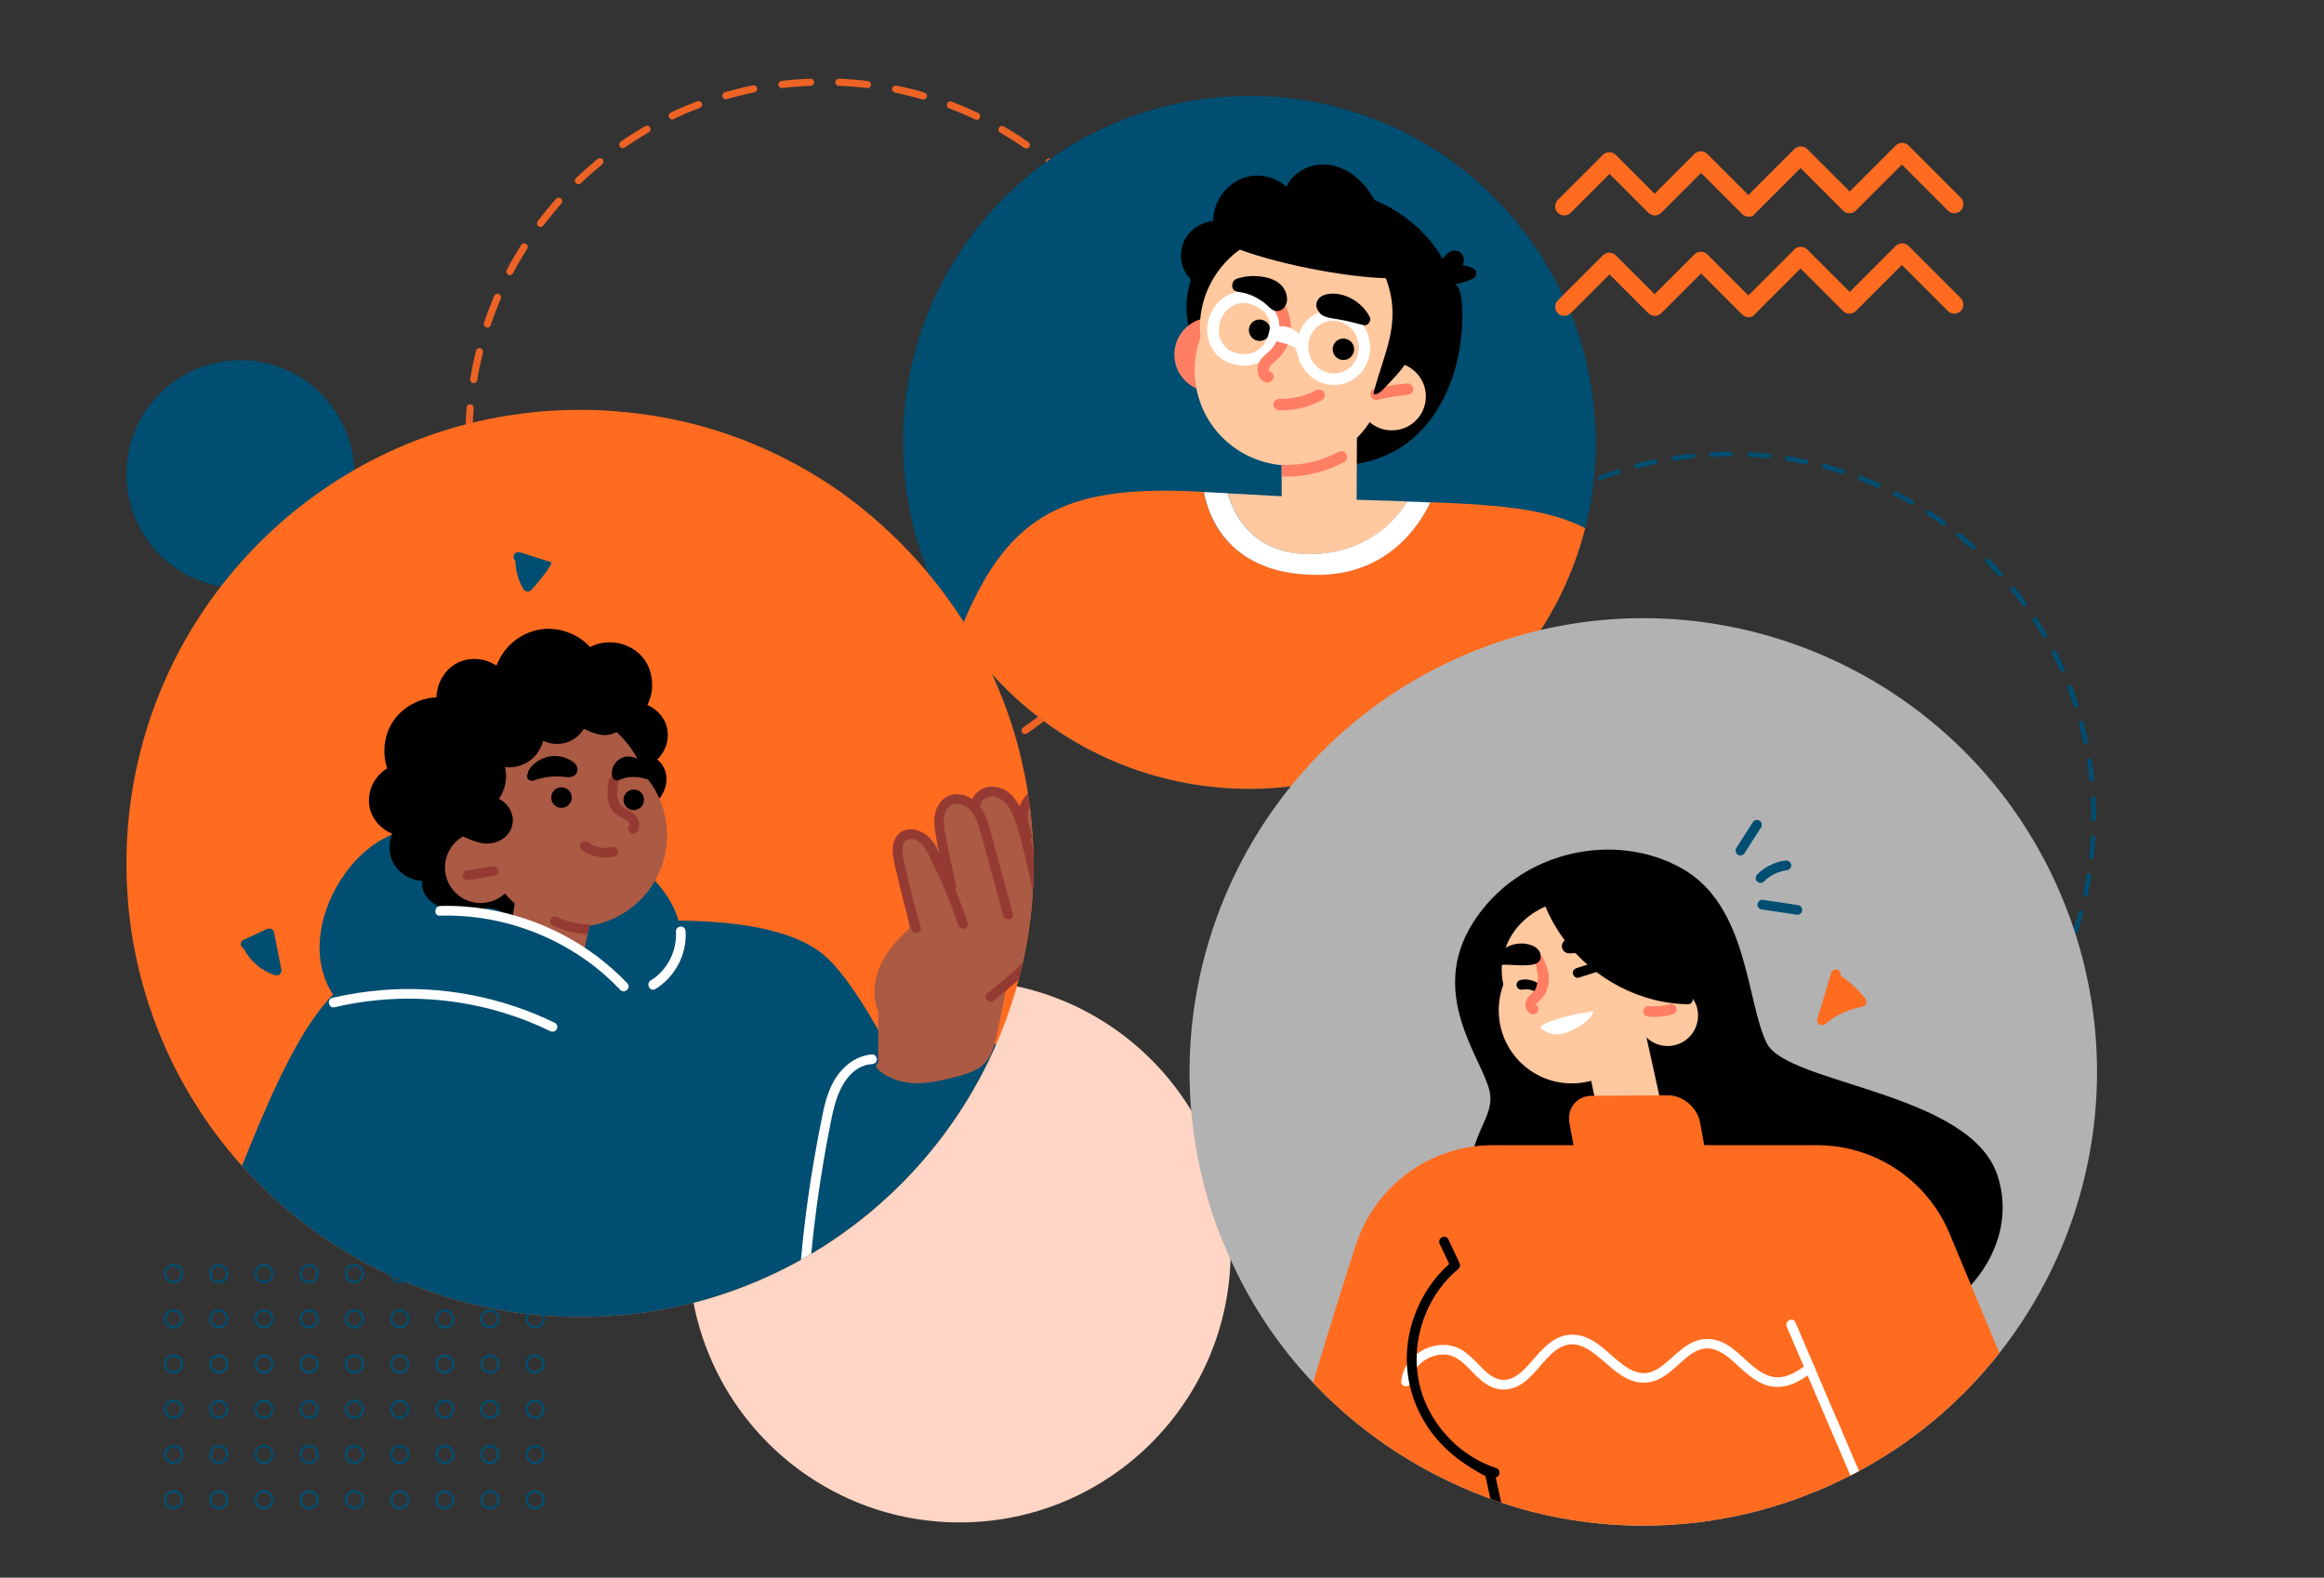 <svg version="1.1" id="Layer_1" xmlns="http://www.w3.org/2000/svg" xmlns:xlink="http://www.w3.org/1999/xlink" x="0" y="0" viewBox="0 0 1990.4 1350.8" xml:space="preserve"><rect x="0" y="0" width="1990.4" height="1350.8" fill="#333333" stroke="none"/><style>.st1{fill:#004e71}.st6{fill:#6d6d6d}.st7{fill:#8eb9e3}.st8{fill:#fff}.st9{fill:#36d7be}.st10{fill:#bdbdbd}.st11{fill:#ffc5c5}.st12{fill:#cc8a73}.st14{fill:#ff6c20}.st15{fill:#ffc89e}.st16{fill:#ff7e64}.st18{fill:#ab5a44}.st19{fill:#953a33}</style><circle cx="821.9" cy="1071.4" fill="#ffd5c5" r="232.1"/><circle class="st1" cx="205.9" cy="406" r="97.6"/><path class="st1" d="M1481.9 1013.1h-.9c-1.1 0-2-.9-2-2s.9-2 2-2h.9c5 0 10.2-.2 15.1-.4 1.1-.2 2.1.9 2.1 2s-.9 2.1-2 2.1c-4.8.1-10 .3-15.2.3zm-17.2-.6c-5.5-.4-11-.7-16.4-1.2-1.1-.2-2-1.1-1.8-2.3.2-1.1 1.2-2 2.3-1.8 5.3.5 10.7 1.1 16 1.2 1.1 0 2 1.1 2 2.1 0 1.3-1.1 2-2.1 2zm48.8-1c-1.1 0-2-.7-2-1.8-.2-1.1.7-2.1 1.8-2.3 5.3-.5 10.7-1.2 16-2 1.1-.2 2.1.5 2.3 1.8.2 1.1-.5 2.1-1.8 2.3-5.3.9-10.9 1.6-16.2 2.1.1-.1.1-.1-.1-.1zm-81.1-2.3h-.4c-5.3-.9-10.7-2-16-3-1.1-.2-1.8-1.2-1.6-2.5.2-1.1 1.4-1.8 2.5-1.6 5.3 1.1 10.7 2.1 15.9 3 1.1.2 2 1.2 1.8 2.3-.4 1.1-1.3 1.8-2.2 1.8zm113.3-2.7c-.9 0-1.8-.7-2-1.6-.2-1.1.5-2.1 1.6-2.5 5.2-1.1 10.5-2.3 15.7-3.7 1.1-.4 2.1.4 2.5 1.4.4 1.1-.4 2.1-1.4 2.5-5.3 1.4-10.7 2.7-16 3.7-.2.2-.4.2-.4.2zm-145.2-4.1h-.5c-5.2-1.4-10.5-3-15.7-4.6-1.1-.4-1.6-1.4-1.2-2.7.4-1.1 1.4-1.6 2.7-1.2 5.2 1.6 10.3 3.2 15.5 4.6 1.1.4 1.8 1.4 1.4 2.5-.4.7-1.3 1.4-2.2 1.4zm176.6-4.1c-.9 0-1.6-.5-2-1.4-.4-1.1.2-2.3 1.2-2.5 5.2-1.6 10.3-3.4 15.3-5.3 1.1-.4 2.3.2 2.7 1.2.4 1.1-.2 2.3-1.2 2.7-5.2 2-10.3 3.7-15.5 5.3 0-.2-.1 0-.5 0zm-207.4-6.1c-.2 0-.5 0-.7-.2-5.2-2-10.2-4.1-15.1-6.2-1.1-.5-1.4-1.6-1.1-2.7.5-1.1 1.6-1.4 2.7-1.1 4.8 2.1 9.8 4.3 15 6.2 1.1.4 1.6 1.6 1.2 2.7-.4.8-1.3 1.3-2 1.3zm237.9-5.5c-.7 0-1.6-.5-2-1.2-.5-1.1 0-2.3 1.1-2.7 5-2.1 9.8-4.5 14.6-6.9 1.1-.5 2.3-.2 2.7.9.5 1.1.2 2.3-.9 2.7-4.8 2.5-9.8 4.8-14.8 6.9 0 .1-.4.3-.7.3zm-267.7-7.8c-.4 0-.7 0-.9-.2-4.8-2.5-9.6-5.2-14.4-7.8-.9-.5-1.2-1.8-.7-2.9.5-1.1 1.8-1.2 2.9-.7 4.6 2.7 9.4 5.3 14.1 7.7 1.1.5 1.4 1.8.9 2.7-.3.8-1 1.2-1.9 1.2zm296.9-7c-.7 0-1.4-.4-1.8-1.1-.5-1.1-.2-2.3.7-2.9 4.6-2.7 9.4-5.5 13.9-8.4.9-.5 2.1-.4 2.9.5.5.9.4 2.1-.5 2.9-4.5 2.9-9.3 5.9-14.1 8.6-.6.2-.7.4-1.1.4zm-324.9-9.4c-.4 0-.7-.2-1.1-.4-4.6-3-9.1-6.1-13.5-9.3-.9-.7-1.1-2-.5-2.9.7-.9 2-1.1 2.9-.4 4.3 3.2 8.7 6.2 13.4 9.3.9.5 1.2 2 .5 2.9-.4.4-1.1.8-1.7.8zm352.2-8.2c-.7 0-1.2-.4-1.6-.9-.7-.9-.5-2.1.5-2.9 4.3-3 8.6-6.4 12.8-9.8.9-.7 2.1-.5 2.9.4.7.9.5 2.1-.4 2.9-4.3 3.4-8.7 6.8-13 10-.3.1-.9.3-1.2.3zm-378.5-11.1c-.5 0-.9-.2-1.2-.5-4.3-3.4-8.4-6.9-12.5-10.7-.9-.7-.9-2.1-.2-2.9.7-.9 2.1-.9 2.9-.2 3.9 3.6 8 7.1 12.3 10.5.9.7 1.1 2 .4 2.9-.5.8-1 .9-1.7.9zm403.8-9.4c-.5 0-1.1-.2-1.6-.7-.7-.9-.7-2.1.2-2.9 3.9-3.6 8-7.3 11.8-11 .7-.7 2.1-.7 2.9 0 .7.9.7 2.1 0 2.9-3.9 3.9-7.8 7.7-11.9 11.2-.4.3-.9.5-1.4.5zm-427.9-12.3c-.5 0-1.1-.2-1.4-.5-3.9-3.9-7.7-7.8-11.2-11.9-.7-.9-.7-2.1.2-2.9.9-.7 2.1-.7 2.9.2 3.6 3.9 7.3 8 11 11.8.7.7.7 2.1 0 2.9-.4.2-1 .4-1.5.4zm451-10.7c-.5 0-1.1-.2-1.4-.5-.9-.7-.9-2.1-.2-2.9 3.6-3.9 7.1-8 10.5-12.3.7-.9 2-1.1 2.9-.4.9.7 1.1 2 .4 2.9-3.4 4.3-6.9 8.4-10.7 12.5-.4.5-.9.7-1.5.7zm-472.7-13.5c-.5 0-1.2-.2-1.6-.7-3.4-4.3-6.8-8.6-10-13-.7-.9-.5-2.1.5-2.9.9-.7 2.1-.5 2.9.5 3.2 4.3 6.4 8.7 9.8 12.8.7.9.5 2.1-.4 2.9-.3.2-.9.4-1.2.4zm493.2-11.6c-.4 0-.9-.2-1.2-.4-.9-.7-1.1-2-.5-2.9 3.2-4.3 6.2-8.7 9.3-13.4.5-.9 2-1.2 2.9-.5.9.5 1.2 2 .5 2.9-3 4.6-6.1 9.1-9.3 13.5-.4.4-1 .8-1.7.8zm-512.3-14.8c-.7 0-1.2-.4-1.8-.9-3-4.5-5.9-9.3-8.6-14.1-.5-1.1-.2-2.3.7-2.9 1.1-.5 2.3-.2 2.9.7 2.7 4.6 5.5 9.3 8.4 13.7.5.9.4 2.1-.5 2.9-.4.4-.7.6-1.1.6zm530.1-12.5c-.4 0-.7 0-1.1-.4-.9-.5-1.2-1.8-.7-2.9 2.7-4.6 5.3-9.4 7.8-14.1.5-1.1 1.8-1.4 2.7-.9 1.1.5 1.4 1.8.9 2.7-2.5 4.8-5.2 9.6-7.8 14.4-.3.8-1 1.2-1.8 1.2zm-546.5-15.9c-.7 0-1.4-.4-1.8-1.1-2.5-5-4.8-10-7.1-14.8-.5-1.1 0-2.3 1.1-2.7 1.1-.5 2.3 0 2.7 1.1 2.1 4.8 4.5 9.8 6.9 14.6.5 1.1.2 2.3-.9 2.7-.2.2-.5.2-.9.2zm561.5-13c-.4 0-.5 0-.9-.2-1.1-.5-1.4-1.6-1.1-2.7 2.1-5 4.3-10 6.2-15 .4-1.1 1.6-1.6 2.7-1.2 1.1.4 1.6 1.6 1.2 2.7-2 5-4.1 10.2-6.2 15.1-.3.8-1.2 1.3-1.9 1.3zm-574.7-16.7c-.9 0-1.6-.5-2-1.2-2-5.2-3.7-10.3-5.5-15.5-.4-1.1.2-2.3 1.2-2.5 1.1-.4 2.3.2 2.7 1.2 1.6 5.2 3.4 10.3 5.3 15.3.4 1.1-.2 2.3-1.2 2.7h-.5zm586.5-13.6c-.2 0-.4 0-.7-.2-1.1-.4-1.6-1.4-1.2-2.7 1.6-5 3.2-10.3 4.6-15.5.4-1.1 1.4-1.8 2.5-1.4 1.1.4 1.8 1.4 1.4 2.5-1.4 5.3-3 10.5-4.6 15.7-.4 1.1-1.1 1.6-2 1.6zm-596.5-17.4c-.9 0-1.8-.5-2-1.6-1.4-5.2-2.7-10.5-3.7-15.9-.2-1.1.5-2.1 1.6-2.5 1.1-.4 2.1.5 2.5 1.6 1.1 5.3 2.3 10.7 3.7 15.7.4 1.1-.4 2.1-1.4 2.5-.3.2-.5.2-.7.2zm605-13.9h-.4c-1.1-.2-1.8-1.2-1.6-2.5 1.1-5.3 2.1-10.7 3-15.9.2-1.1 1.2-2 2.3-1.6 1.1.2 2 1.2 1.8 2.3-.9 5.3-2 10.7-3 16-.3 1-1.2 1.7-2.1 1.7zm-611.6-18c-1.1 0-1.8-.7-2-1.8-.9-5.3-1.6-10.7-2.1-16.2-.2-1.1.7-2.1 1.8-2.3 1.2-.2 2.1.7 2.3 1.8.5 5.3 1.2 10.9 2.1 16 .2 1.1-.5 2.1-1.8 2.3-.1.2-.3.2-.3.2zm616.8-14.3h-.2c-1.1-.2-2-1.1-1.8-2.3.5-5.2 1.1-10.7 1.2-16 0-1.1 1.1-2.1 2.1-2 1.1 0 2 1.1 2 2.1-.4 5.5-.7 11-1.4 16.4.1 1.1-.8 1.8-1.9 1.8zm-620.1-18c-1.1 0-2-.9-2-2-.2-5.2-.4-10.5-.4-15.7v-.7c0-1.1.9-2 2-2s2 .9 2 2v.7c0 5.2.2 10.5.4 15.5.1 1.2-.8 2-2 2.2.1 0 0 0 0 0zm621.9-14.4c-1.1 0-2-.9-2-2V700c0-5.3-.2-10.9-.4-16.2 0-1.1.9-2.1 2-2.1 1.2-.2 2.1.9 2.1 2 .4 5.5.4 11 .4 16.4v1.2c0 1-1.1 1.9-2.1 1.9zM1171.3 685c-.1 0-.1 0 0 0-1.2 0-2.1-1.1-2-2.1.4-5.5.7-10.9 1.2-16.4.2-1.1 1.1-2 2.3-1.8 1.1.2 2 1.1 1.8 2.3-.5 5.3-1.1 10.7-1.2 16-.1 1.1-1 2-2.1 2zm620.2-15.7c-1.1 0-2-.7-2-1.8-.5-5.3-1.2-10.7-2.1-16-.2-1.1.5-2.1 1.8-2.3 1.2-.2 2.1.5 2.3 1.8.9 5.3 1.6 10.9 2.1 16.2.2 1.1-.7 2.1-1.8 2.3l-.3-.2zm-616.8-16.7h-.4c-1.1-.2-2-1.2-1.8-2.3.9-5.5 2-10.9 3-16 .2-1.1 1.2-1.8 2.5-1.6 1.1.2 1.8 1.2 1.6 2.5-1.1 5.2-2.1 10.5-3 15.9-.1.8-1 1.5-1.9 1.5zm611.6-15.3c-.9 0-1.8-.7-2-1.6-1.1-5.2-2.3-10.5-3.7-15.7-.4-1.1.4-2.1 1.4-2.5 1.1-.4 2.1.4 2.5 1.4 1.4 5.3 2.7 10.7 3.7 15.9.2 1.1-.5 2.1-1.6 2.5h-.3zm-604.8-16.4h-.5c-1.1-.4-1.8-1.4-1.4-2.5 1.4-5.2 3-10.5 4.6-15.7.4-1.1 1.4-1.6 2.7-1.2 1.1.4 1.6 1.4 1.2 2.7-1.6 5.2-3.2 10.3-4.6 15.5-.2.5-1.1 1.2-2 1.2zm596.4-15c-.9 0-1.6-.5-2-1.4-1.6-5.2-3.6-10.3-5.3-15.3-.4-1.1.2-2.3 1.2-2.7 1.1-.4 2.3.2 2.7 1.2 2 5 3.7 10.3 5.5 15.5.4 1.1-.2 2.3-1.2 2.5-.3 0-.7.2-.9.2zm-586.2-16c-.2 0-.5 0-.7-.2-1.1-.4-1.6-1.6-1.2-2.7 2-5.2 4.1-10.2 6.2-15.1.5-1.1 1.6-1.4 2.7-1.1 1.1.5 1.4 1.6 1.1 2.7-2.1 4.8-4.3 9.8-6.2 15-.3.8-1.2 1.4-1.9 1.4zm574.7-14.5c-.7 0-1.6-.5-2-1.2-2.1-4.8-4.5-9.8-6.9-14.6-.5-1.1-.2-2.3.9-2.7 1.1-.5 2.3-.2 2.7.9 2.5 4.8 4.8 9.8 7.1 14.8.5 1.1 0 2.3-1.1 2.7-.2-.1-.6.1-.7.1zm-561.6-15.1c-.4 0-.7 0-.9-.2-1.1-.5-1.4-1.8-.9-2.7 2.5-4.8 5.2-9.6 7.8-14.4.5-1.1 1.8-1.2 2.9-.7 1.1.5 1.2 1.8.7 2.9-2.7 4.6-5.3 9.4-7.7 14.3-.4.2-1.1.8-1.9.8zm546.6-13.9c-.7 0-1.4-.4-1.8-1.1-2.7-4.6-5.5-9.3-8.6-13.7-.5-.9-.4-2.1.5-2.9.9-.5 2.1-.4 2.9.5 3 4.6 5.9 9.3 8.6 13.9.5 1.1.2 2.3-.7 2.9-.2.2-.6.4-.9.4zm-530.2-14.3c-.4 0-.7-.2-1.1-.4-.9-.5-1.2-2-.5-2.9 3-4.6 6.1-9.1 9.3-13.5.7-.9 2-1.1 2.9-.5.9.7 1.1 2 .5 2.9-3.2 4.3-6.2 8.7-9.1 13.4-.7.7-1.3 1-2 1zm512.5-13c-.7 0-1.2-.4-1.6-.9-3-4.3-6.4-8.6-9.8-12.8-.7-.9-.5-2.1.4-2.9s2.1-.5 2.9.4c3.4 4.3 6.8 8.7 10 13 .7.9.5 2.1-.5 2.9-.6.1-1 .3-1.4.3zm-493.4-13.4c-.5 0-.9-.2-1.2-.5-.9-.7-1.1-2-.4-2.9 3.4-4.3 6.9-8.4 10.7-12.5.7-.9 2.1-.9 2.9-.2.9.7.9 2.1.2 2.9-3.6 3.9-7.1 8-10.5 12.3-.5.8-1 .9-1.7.9zm472.9-11.9c-.5 0-1.1-.2-1.6-.7-3.6-3.9-7.3-7.8-11-11.8-.7-.7-.7-2.1 0-2.9.7-.9 2.1-.7 2.9 0 3.9 3.9 7.7 7.8 11.2 11.9.7.9.7 2.1-.2 2.9-.4.4-.9.6-1.3.6zm-451-12.1c-.5 0-1.1-.2-1.4-.5-.7-.7-.7-2.1 0-2.9 3.7-3.7 7.8-7.7 11.9-11.2.9-.7 2.1-.7 2.9.2.7.9.7 2.1-.2 2.9-4.1 3.6-8 7.3-11.8 11-.3.3-.8.5-1.4.5zm427.9-11.1c-.5 0-.9-.2-1.4-.5-3.9-3.6-8.2-7.1-12.3-10.5-.9-.7-1.1-2-.4-2.9.7-.9 2-1.1 2.9-.4 4.3 3.4 8.4 6.9 12.5 10.7.9.7.9 2.1.2 2.9-.3.6-.8.7-1.5.7zm-403.6-10.7c-.5 0-1.2-.2-1.6-.7-.7-.9-.5-2.1.4-2.9 4.1-3.4 8.6-6.8 13-10 .9-.7 2.1-.5 2.9.5.7.9.5 2.1-.5 2.9-4.5 3.2-8.7 6.6-12.8 9.8-.6.3-1.1.4-1.4.4zm378.5-9.8c-.4 0-.9-.2-1.2-.4-4.3-3.2-8.7-6.2-13.4-9.1-.9-.5-1.2-2-.5-2.9.7-.9 2-1.2 2.9-.5 4.6 3 9.1 6.1 13.5 9.3.9.7 1.1 2 .5 2.9-.6.6-1.3.7-1.8.7zm-352.2-9.4c-.7 0-1.2-.4-1.8-.9-.5-.9-.4-2.1.5-2.9 4.6-3 9.3-5.9 13.9-8.6.9-.5 2.1-.2 2.9.7.5 1.1.2 2.3-.7 2.9-4.6 2.7-9.3 5.5-13.7 8.4-.4.4-.7.4-1.1.4zm324.9-8.2c-.4 0-.7 0-1.1-.4-4.6-2.7-9.4-5.3-14.3-7.7-1.1-.5-1.4-1.8-.9-2.7.5-1.1 1.8-1.4 2.7-.9 4.8 2.5 9.6 5.2 14.4 7.8 1.1.5 1.2 1.8.7 2.9-.1.6-.8 1-1.5 1zm-296.7-8c-.7 0-1.4-.4-1.8-1.1-.5-1.1-.2-2.3.9-2.7 4.8-2.5 9.8-4.8 14.8-7.1 1.1-.5 2.3 0 2.7 1.1.5 1.1 0 2.3-1.1 2.7-4.8 2.1-9.8 4.5-14.6 6.9-.4.2-.6.2-.9.2zm267.6-6.8c-.4 0-.5 0-.9-.2-5-2.1-10-4.3-15-6.2-1.1-.4-1.6-1.6-1.2-2.7.4-1.1 1.6-1.6 2.7-1.2 5 2 10.2 4.1 15.1 6.2 1.1.5 1.4 1.6 1.1 2.7-.2.9-.9 1.4-1.8 1.4zm-237.9-6.4c-.9 0-1.6-.5-2-1.2-.4-1.1.2-2.3 1.2-2.7 5.2-2 10.3-3.7 15.5-5.5 1.1-.4 2.3.2 2.7 1.2.4 1.1-.2 2.3-1.2 2.5-5.2 1.6-10.3 3.4-15.3 5.3-.3.2-.7.4-.9.4zm207.6-5.3c-.2 0-.4 0-.7-.2-5.2-1.6-10.3-3.2-15.5-4.6-1.1-.4-1.8-1.4-1.4-2.5.4-1.1 1.4-1.8 2.5-1.4 5.2 1.4 10.5 3 15.7 4.6 1.1.4 1.6 1.4 1.2 2.7-.1.8-.9 1.4-1.8 1.4zm-176.5-4.9c-.9 0-1.8-.5-2-1.6-.4-1.1.4-2.1 1.4-2.5 5.2-1.4 10.7-2.7 15.9-3.7 1.2-.2 2.1.5 2.5 1.6.2 1.1-.5 2.1-1.6 2.5-5.3 1.1-10.5 2.3-15.7 3.7h-.5zm145.2-3.5h-.4c-5.3-1.1-10.7-2.1-15.9-3-1.1-.2-2-1.2-1.8-2.3.2-1.1 1.2-1.8 2.3-1.8 5.3.9 10.9 1.8 16 3 1.1.2 1.8 1.2 1.6 2.5 0 .9-.9 1.6-1.8 1.6zm-113.4-3.1c-1.1 0-1.8-.7-2-1.8-.2-1.1.5-2.1 1.8-2.3 5.3-.9 10.9-1.6 16.2-2.1 1.2-.2 2.1.7 2.3 1.8.2 1.1-.7 2.1-1.8 2.3-5.3.5-10.7 1.2-16 2.1h-.5zm81.1-2.1h-.2c-5.3-.5-10.7-1.1-16-1.2-1.1 0-2-1.1-2-2.1 0-1.1 1.1-2 2.1-2 5.3.4 10.9.7 16.4 1.2 1.1.2 2 1.1 1.8 2.3-.1 1.1-1 1.8-2.1 1.8zm-48.8-1.2c-1.1 0-2-.9-2-2s.9-2.1 2-2.1c5.3-.4 10.7-.4 16-.4 1.1 0 2.1.9 2.1 2s-.7 2-2 2h-.4c-4.8.1-10.2.3-15.7.5.2 0 .2 0 0 0z"/><path d="M705.9 681.7c-4.5 0-8.9-.1-13.3-.3-1.7-.1-3-1.5-2.9-3.2.1-1.6 1.4-2.9 3.1-2.9h.1c8 .3 16.2.4 24.2.1 1.5 0 3.1 1.3 3.2 2.9.1 1.7-1.3 3.1-3 3.2-3.8.1-7.6.2-11.4.2zm35.7-2.1c-1.5 0-2.9-1.1-3-2.7-.2-1.7 1-3.2 2.7-3.4 8-.9 16-2.2 23.9-3.8 1.7-.4 3.3.8 3.6 2.4.3 1.7-.7 3.3-2.4 3.6-8.1 1.6-16.3 2.9-24.4 3.9h-.4zm-73.3-.2h-.4c-8.2-1-16.4-2.4-24.4-4-1.7-.3-2.7-2-2.4-3.6.3-1.7 1.9-2.8 3.6-2.4 7.8 1.6 15.9 2.9 23.9 3.9 1.7.2 2.9 1.7 2.7 3.4-.2 1.6-1.5 2.7-3 2.7zm121.3-9.4c-1.3 0-2.6-.9-2.9-2.2-.5-1.6.5-3.3 2.1-3.8 7.7-2.2 15.5-4.8 23-7.6 1.6-.6 3.3.2 3.9 1.8.6 1.6-.2 3.3-1.8 3.9-7.7 2.9-15.6 5.5-23.5 7.8-.2.1-.5.1-.8.1zm-169.2-.5c-.3 0-.6 0-.9-.1-7.9-2.3-15.8-5-23.4-7.9-1.6-.6-2.4-2.4-1.8-4 .6-1.6 2.3-2.4 3.9-1.8 7.6 2.9 15.3 5.5 23 7.7 1.6.5 2.5 2.2 2.1 3.8-.4 1.4-1.6 2.3-2.9 2.3zm215-16.7c-1.1 0-2.2-.7-2.8-1.8-.7-1.5-.1-3.4 1.5-4.1 7.3-3.4 14.5-7.2 21.5-11.2 1.5-.8 3.3-.3 4.2 1.1.8 1.5.3 3.3-1.1 4.2-7.1 4.1-14.5 7.9-22 11.4-.4.3-.8.4-1.3.4zm-260.7-.8c-.4 0-.9-.1-1.3-.3-7.4-3.5-14.7-7.4-21.9-11.6-1.5-.8-1.9-2.7-1.1-4.2s2.7-2 4.2-1.1c7 4.1 14.2 7.9 21.4 11.3 1.5.7 2.2 2.6 1.4 4.1-.5 1.2-1.6 1.8-2.7 1.8zm303.2-23.5c-1 0-1.9-.5-2.5-1.3-1-1.4-.6-3.3.8-4.3 6.6-4.5 13.1-9.4 19.4-14.5 1.3-1.1 3.2-.9 4.3.5 1.1 1.3.9 3.2-.5 4.3-6.4 5.2-13.1 10.2-19.8 14.8-.5.3-1.1.5-1.7.5zm-345.5-1.1c-.6 0-1.2-.2-1.7-.6-6.8-4.7-13.4-9.7-19.7-14.9-1.3-1.1-1.5-3-.4-4.3s3-1.5 4.3-.4c6.2 5.1 12.7 10 19.3 14.6 1.4 1 1.7 2.9.8 4.3-.7.9-1.6 1.3-2.6 1.3zm383.5-29.8c-.8 0-1.6-.3-2.2-1-1.2-1.2-1.1-3.2.1-4.3 5.8-5.5 11.5-11.4 16.9-17.4 1.1-1.3 3.1-1.4 4.3-.2 1.3 1.1 1.4 3.1.2 4.3-5.5 6.1-11.3 12.1-17.2 17.8-.6.5-1.3.8-2.1.8zm-421.3-1.3c-.8 0-1.5-.3-2.1-.9-5.9-5.7-11.6-11.7-17.1-17.9-1.1-1.3-1-3.2.3-4.3 1.2-1.1 3.2-1 4.3.3 5.3 6.1 11 12 16.8 17.5 1.2 1.2 1.2 3.1.1 4.3-.7.7-1.5 1-2.3 1zm453.9-35.2c-.6 0-1.3-.2-1.9-.6-1.3-1-1.6-2.9-.6-4.3 4.9-6.5 9.6-13.1 13.9-19.9.9-1.4 2.8-1.8 4.2-.9 1.4.9 1.8 2.8.9 4.2-4.4 6.9-9.2 13.7-14.1 20.3-.6.8-1.5 1.2-2.4 1.2zm-486.3-1.4c-.9 0-1.9-.4-2.5-1.2-4.9-6.5-9.6-13.4-14-20.4-.9-1.4-.5-3.3 1-4.2s3.3-.5 4.2 1c4.3 6.8 8.9 13.6 13.7 20 1 1.4.7 3.3-.6 4.3-.5.3-1.1.5-1.8.5zm512.6-39.8c-.5 0-1-.1-1.4-.4-1.5-.8-2.1-2.6-1.3-4.1 3.8-7.1 7.3-14.5 10.5-21.8.7-1.6 2.5-2.3 4-1.6 1.6.7 2.3 2.5 1.6 4-3.2 7.5-6.8 15-10.7 22.3-.5 1-1.6 1.6-2.7 1.6zm-538.7-1.7c-1.1 0-2.2-.6-2.7-1.6-3.8-7.3-7.4-14.8-10.6-22.4-.7-1.6.1-3.4 1.6-4 1.6-.7 3.4.1 4 1.6 3.1 7.4 6.6 14.8 10.4 21.9.8 1.5.2 3.3-1.3 4.1-.4.3-.9.4-1.4.4zM994.2 475c-.3 0-.7-.1-1-.2-1.6-.5-2.5-2.3-1.9-3.9 2.6-7.7 4.9-15.5 6.8-23.3.4-1.6 2-2.6 3.7-2.2 1.6.4 2.6 2.1 2.2 3.7-2 7.9-4.3 15.9-7 23.7-.3 1.4-1.5 2.2-2.8 2.2zM417 473.1c-1.3 0-2.5-.8-2.9-2.1-2.6-7.7-4.9-15.7-6.8-23.8-.4-1.6.6-3.3 2.3-3.7 1.6-.4 3.3.6 3.7 2.3 1.9 7.9 4.2 15.7 6.7 23.3.5 1.6-.3 3.3-1.9 3.9-.4.1-.8.1-1.1.1zm589.1-45.6h-.5c-1.7-.3-2.8-1.9-2.5-3.5 1.3-8 2.3-16.1 3-24 .1-1.7 1.7-2.9 3.3-2.8 1.7.1 2.9 1.6 2.8 3.3-.7 8.2-1.7 16.4-3 24.5-.4 1.4-1.7 2.5-3.1 2.5zm-600.6-1.9c-1.5 0-2.8-1.1-3-2.6-1.3-8-2.3-16.3-2.9-24.6-.1-1.7 1.1-3.2 2.8-3.3 2-.4 3.2 1.1 3.3 2.8.6 8.1 1.6 16.2 2.8 24.1.3 1.7-.9 3.2-2.5 3.5-.2.1-.4.1-.5.1zm604.6-46.9c-1.7 0-3.1-1.4-3.1-3.1v-1.4c0-8-.3-16.2-1-24.1-.1-1.7 1.1-3.2 2.8-3.3 1.6 0 3.2 1.1 3.3 2.8.6 8.1 1 16.4 1 24.7v1.3c.1 1.8-1.3 3.1-3 3.1zm-608.4-1.9c-1.7 0-3.1-1.4-3.1-3.1 0-8.2.4-16.5 1-24.7.1-1.7 1.7-2.9 3.3-2.8 1.7.1 2.9 1.6 2.8 3.3-.7 8-1 16.2-1 24.2 0 1.7-1.3 3.1-3 3.1zm604.6-48.1c-1.5 0-2.8-1.1-3-2.6-1.3-7.9-2.9-15.9-4.8-23.8-.4-1.6.6-3.3 2.2-3.7 1.6-.4 3.3.6 3.7 2.2 1.9 8 3.6 16.1 4.9 24.2.3 1.7-.9 3.2-2.5 3.5-.2.2-.4.2-.5.2zm-600.6-.7h-.5c-1.7-.3-2.8-1.8-2.5-3.5 1.3-8.1 3-16.2 5-24.2.4-1.6 2.1-2.6 3.7-2.2s2.6 2.1 2.2 3.7c-1.9 7.8-3.6 15.8-4.9 23.7-.3 1.5-1.6 2.5-3 2.5zm588.9-46.9c-1.3 0-2.5-.8-2.9-2.1-2.5-7.6-5.4-15.2-8.6-22.7-.7-1.6.1-3.4 1.6-4s3.3.1 4 1.6c3.2 7.6 6.2 15.4 8.8 23.2.5 1.6-.3 3.3-1.9 3.9-.4.1-.7.1-1 .1zm-577.2-.6c-.3 0-.6 0-1-.2-1.6-.5-2.5-2.3-1.9-3.9 2.6-7.8 5.6-15.6 8.8-23.1.7-1.6 2.5-2.3 4-1.6 1.6.7 2.3 2.5 1.6 4-3.1 7.3-6.1 15-8.6 22.6-.4 1.4-1.6 2.2-2.9 2.2zm558-44.4c-1.1 0-2.2-.6-2.7-1.6-3.7-7.1-7.8-14.2-12.1-21-.9-1.4-.5-3.3.9-4.2s3.3-.5 4.2.9c4.4 6.9 8.6 14.2 12.4 21.4.8 1.5.2 3.3-1.3 4.1-.4.3-.9.4-1.4.4zm-538.7-.5c-.5 0-1-.1-1.4-.4-1.5-.8-2.1-2.6-1.3-4.1 3.8-7.3 8-14.5 12.4-21.4.9-1.4 2.8-1.8 4.2-.9 1.4.9 1.9 2.8.9 4.2-4.3 6.8-8.4 13.8-12.2 21-.5 1-1.5 1.6-2.6 1.6zm512.5-40.9c-.9 0-1.8-.4-2.5-1.2-4.8-6.4-10-12.8-15.3-18.8-1.1-1.3-1-3.2.3-4.3s3.2-1 4.3.3c5.4 6.1 10.7 12.6 15.6 19.2 1 1.4.7 3.3-.6 4.3-.5.3-1.1.5-1.8.5zm-486.3-.4c-.6 0-1.3-.2-1.8-.6-1.4-1-1.6-2.9-.6-4.3 5-6.5 10.2-13 15.7-19.1 1.1-1.3 3.1-1.4 4.3-.3 1.3 1.1 1.4 3.1.3 4.3-5.3 6-10.5 12.3-15.4 18.7-.6.9-1.5 1.3-2.5 1.3zm453.9-36.2c-.8 0-1.5-.3-2.1-.9-5.8-5.6-11.9-11-18.1-16.1-1.3-1.1-1.5-3-.4-4.3s3-1.5 4.3-.4c6.3 5.2 12.6 10.7 18.5 16.4 1.2 1.2 1.3 3.1.1 4.3-.7.7-1.5 1-2.3 1zm-421.4-.4c-.8 0-1.6-.3-2.2-.9-1.2-1.2-1.1-3.2.1-4.3 5.9-5.7 12.2-11.2 18.5-16.4 1.3-1.1 3.2-.9 4.3.4 1.1 1.3.9 3.2-.4 4.3-6.2 5.1-12.4 10.5-18.2 16.1-.5.5-1.3.8-2.1.8zm383.5-30.6c-.6 0-1.2-.2-1.7-.5-6.6-4.6-13.5-8.9-20.5-13-1.5-.8-2-2.7-1.1-4.2.8-1.5 2.8-2 4.2-1.1 7.1 4.1 14.2 8.6 20.9 13.3 1.4 1 1.7 2.9.8 4.3-.7.8-1.7 1.2-2.6 1.2zm-345.5-.3c-1 0-1.9-.5-2.5-1.3-1-1.4-.6-3.3.8-4.3 6.7-4.7 13.8-9.1 20.9-13.2 1.4-.8 3.3-.3 4.2 1.1.8 1.5.3 3.3-1.1 4.2-7 4-13.9 8.4-20.5 12.9-.6.4-1.2.6-1.8.6zm303.1-24.2c-.4 0-.9-.1-1.3-.3-7.3-3.5-14.8-6.7-22.3-9.5-1.6-.6-2.4-2.4-1.8-4 .6-1.6 2.4-2.4 3.9-1.8 7.6 2.9 15.3 6.2 22.7 9.7 1.5.7 2.2 2.6 1.4 4.1-.3 1.2-1.4 1.8-2.6 1.8zm-260.7-.3c-1.1 0-2.2-.6-2.8-1.8-.7-1.5-.1-3.4 1.4-4.1 7.4-3.5 15.1-6.8 22.8-9.7 1.6-.6 3.3.2 3.9 1.8.6 1.6-.2 3.3-1.8 3.9-7.5 2.8-15 6-22.3 9.5-.3.3-.7.4-1.2.4zm215-17.1c-.3 0-.6 0-.8-.1-7.7-2.2-15.7-4.2-23.5-5.8-1.7-.3-2.7-2-2.4-3.6s1.9-2.7 3.6-2.4c8 1.6 16.1 3.6 24 5.9 1.6.5 2.6 2.2 2.1 3.8-.4 1.3-1.7 2.2-3 2.2zM621.6 85c-1.3 0-2.6-.9-2.9-2.2-.5-1.6.5-3.3 2.1-3.8 7.9-2.3 16-4.3 24-5.9 1.6-.3 3.3.7 3.6 2.4.3 1.7-.7 3.3-2.4 3.6-7.9 1.6-15.8 3.5-23.6 5.8-.2.1-.5.1-.8.1zm121.3-9.6h-.4c-7.9-1-16.1-1.6-24.2-1.9-1.7-.1-3-1.5-2.9-3.2.1-1.6 1.4-2.9 3.1-2.9h.1c8.3.3 16.6 1 24.6 2 1.7.2 2.9 1.7 2.7 3.4-.2 1.5-1.5 2.6-3 2.6zm-73.3 0c-1.5 0-2.9-1.1-3-2.7-.2-1.7 1-3.2 2.7-3.4 8.1-1 16.4-1.6 24.7-1.9 1.9-.1 3.1 1.3 3.2 2.9.1 1.7-1.3 3.1-2.9 3.2-8 .3-16.2.9-24.2 1.9h-.5z" fill="#ed6326"/><path d="M-261.6 2770.4c86.2-112.3 65-273.3-47.3-359.5l-663.9-509.4c-112.3-86.2-273.3-65-359.4 47.3-86.2 112.3-65 273.3 47.3 359.4l663.9 509.4c112.2 86.3 273.2 65.1 359.4-47.2" fill="#8d8d8d"/><circle cx="-696.9" cy="2475.2" r="416.6" fill="#fff" stroke="#8abdf2" stroke-width="43" stroke-miterlimit="10"/><defs><circle id="SVGID_1_" cx="-696.9" cy="2464.7" r="406.1"/></defs><clipPath id="SVGID_00000097466820379509539040000018366845294777659539_"><use xlink:href="#SVGID_1_" overflow="visible"/></clipPath><g clip-path="url(#SVGID_00000097466820379509539040000018366845294777659539_)"><path class="st6" d="M-959.3 2624.8c-10.2-3.9-19.5-9.7-27.6-17-1.6-1.4-3.6.6-2.9 2.2-.8.5-.8 1.5-.7 2.3.1 1.5.4 3.1.6 4.6.4 2.8.9 5.7 1.3 8.5 1 5.9 1.9 11.7 2.9 17.6.2 1.5 1.7 2.3 3 1.5 8.2-4.9 16.1-10.3 23.6-16.2 1.1-1 1.3-2.9-.2-3.5zm-27.7-9.9c-.1-.4-.2-1.6-.6-2.8 7 6.1 15 11.1 23.5 14.9-6 4.4-12.1 8.6-18.4 12.6-1-5.3-1.9-10.5-2.9-15.8-.4-3-1-5.9-1.6-8.9z"/><path class="st7" d="M-500.3 2255.7c-1.3-3.9-2.6-7.8-3.9-11.8-1-2.9-1.6-7.2-4.7-8.7-1.5-.7-3.1-.6-4.7-.3-1.9.4-3.9.9-5.8 1.4-2 .5-4.1 1-6.1 1.5-1 .2-2 .5-3 .7-1 .3-1.7.7-2.6 1.3-.6.4-.6 1.1-.3 1.4.6 4.2 1.1 8.5 1.7 12.7.4 3 .5 7 3.8 8.3 1.5.6 3.1.3 4.7 0l6.6-1.5c4.5-1 8.9-2 13.4-3.1.8-.2 1.2-1.2.9-1.9zm-18.4 3.4c-1.7.4-3.6 1.2-5.4 1.1-1.8-.1-2.5-1.4-2.9-3-.4-1.7-.6-3.6-.9-5.3-.5-3.4-1.1-6.9-1.6-10.3 1.9-.2 2.8-.4 3.6-.6 1.8-.4 3.5-.9 5.3-1.3l5.3-1.3c1.5-.4 3.5-1.2 5-.6 1.3.5 1.7 2 2.1 3.2.6 1.7 1.1 3.3 1.7 5 1 3.1 2 6.2 3 9.2-3.2.8-6.5 1.6-9.7 2.5-1.8.4-3.7.9-5.5 1.4zm-479.4 306.7c-3.2-3.5-8.3-4.5-12.6-2.4-4.9 2.4-8.2 8.1-6.8 13.6.3 1.3 2.3.6 2-.7-.9-4 1.5-8.1 4.9-10.2 3.2-2 7.2-1.7 10 .9 2.4 2.3 3.7 5.9 3.1 9.1-.6 3.4-3.4 5.7-6.7 6.4-2.1.4-4.3.1-6.3-.8 1.6 0 1.7-1.2 1-1.6-1.7-1-3.7-1.5-5.5-1.9-1.2-.3-2 1.2-1.4 2.2 5 7.8 18.5 6.7 21.3-2.4 1.3-4.2-.1-9-3-12.2z"/><path class="st8" d="M-886.7 2280s-.6-1.8-1.9-3.1c-1.2-1.2-3.1-1.9-3.1-1.9s1.5-.2 3.1-1.8c1.4-1.4 1.9-3.2 1.9-3.2s.3 1.9 1.6 3.2 3.4 1.8 3.4 1.8-1.7.2-3.2 1.7c-1.4 1.4-1.8 3.3-1.8 3.3z"/><path class="st9" d="M-966 2357h98.3v17.8H-966z"/><path class="st9" d="M-966 2357h98.3v17.8H-966z"/><path d="M-583.2 2289.9c-2.7 6.8-5.7 13.3-8.3 20.1-1.3 3.6-6.8 5.3-10.4 5.1-4.6-.3-7-4-8.1-8.1-1.4-5.7-1.6-11.9-2.5-17.7-1.1-7-2.6-13.9-5.1-20.6-2.4-6.4-5.6-13.6-11.2-17.8-6.4-4.9-15.4-4.1-22.9-3.1-7.2 1-14.4 2.8-21.3 5.3-10.6 3.8-21.4 10.8-25.4 21.9-.5 1.4-.9 2.8-1.1 4.3-.2 1 2.7 26.9 1.4 27.1-2.4.5-5.9-16.5-5.5-26 .2-5.1 1.2-12.8 2.7-17.7 1.6-5.5 4.9-10.9 8.4-15.5 14.9-19.9 42-26.4 67.2-23.3 17.8 2.2 34.1 12.1 41.6 28.9 5.2 11.8 5.2 25.2.5 37.1z"/><path class="st10" d="M-337.7 2540.7c-5.3 22.2-14.5 43.5-25.3 63.6-10.8 20-23.5 39-36.8 57.4-13.4 18.6-27.7 36.6-39.3 56.4-4.1 7-7.8 14.1-11.1 21.5-.3 7.6-1.7 15.3-3 22.6-1.7 10.3-4 20.4-6.8 30.5-2.7 9.7-5.9 19.4-9.6 28.8-3.4 8.9-7.2 17.6-12.8 25.4-10.4 14.8-26.7 22-43.8 26.1-19.7 4.7-40 7.6-60 10.6-21.6 3.2-43.3 5.7-65.1 7.1-44 2.8-88.1-.2-131.9-5.5-44-5.3-87.7-12.2-131.5-18.5-37-5.4-76.9-11.2-107.3-34.8-26-20.3-44.4-54.8-33.6-88 10.2-31.3 41.4-51 72.4-57.4 20.2-4.1 40.9-3.8 61.3-2.1 21.7 1.8 43.4 4.8 65 7.4 33.7 4 67.4 7.8 101.1 12 18.1-32.7 38.9-64.1 60.8-94.3 3.3-4.6 6.5-9.5 10.3-13.8 3-3.4 6.7-4.1 11.1-4.1 12.9-.1 25.9 0 38.9 0h97.3c5.9 0 12.3.7 18.2-.2 6-.8 9-9.2 12-13.8s6.1-9.3 9.2-13.9c13.3-19.4 27.7-38 43-55.9 7.6-9 15.5-17.7 23.6-26.2 7.4-7.8 14.8-15.8 23.5-22.1 13.9-10.3 33.1-15.8 48.8-7.1.4.1.9.2 1.3.6 1.2 1 1.7 1.3 2.2 1.6 6.3 6.4 11.2 13.3 14.8 21.2 9.2 20.3 8.3 43.5 3.1 64.9z"/><path class="st7" d="M-249.2 2435.8c.3 12.4-2.7 26.5-9.9 36.7-7.4 10.5-20 14.6-32.2 16.1-13.8 1.7-28 1.5-41.8.6-10.4-.7-20.8-1.7-31.1-3.5-5.1.5-10.2 1-15.3 1.6-23.9 2.5-47.8 5-71.8 7.3-7 21.2-14.3 42.4-22.1 63.4-4.7 12.6-9 26.5-18.9 36.2-10.3 10-24.6 12.8-38.4 14.8-33.1 4.8-67 3.3-100.3 3.4-16.5 0-33.1.4-49.6.1-6.9-.2-14-.8-20.2-4.1-5.4-2.8-9.7-7.3-13.1-12.3-7.8-11.6-12.2-26-16-39.3-1.7-6.1-3.2-12.4-4.5-18.6-6.9 9.7-14 19.3-21.5 28.6-7.4 9.1-15.2 17.9-23.6 26.1-5.8 6.3-11.7 12.4-18 18.1-21.8 19.5-56.5 36.5-85.9 32.3-31.5-4.5-61.1-29.7-64.6-62.4-2.8-26.5-2.6-47.8-3-74.4 0-3.3-.1-6.5-.2-9.5 7.6 1.4 16.2 1.9 24.1 1.6 13-.6 25.8-4 37.8-9 15.3-6.3 31.3-14.8 41.6-27.8.1.8.3 1.7.4 2.5.4 2.8.9 5.6 1.3 8.2l.9 5.4c-1-5.8 27.7-34 33.9-42.1 12.3-16 26.1-31.8 44.5-40.8 12-5.9 25-9.3 38.2-11.6 18 30.6 58 41.3 91.7 38.7 33.4-2.5 67.2-15 92.5-37.2 11.6-10.1 21.4-22.1 28.2-35.8 4-.3 8-.5 12-.4 15.1.3 30 3.2 44.7 6.7 31.5 7.4 62.9 15.4 94.3 23.2 15.5 3.8 31.1 7.7 46.6 11.5l24 6c6.4 1.6 13.2 2.7 19.2 5.5 1.3.6 2.4 1.3 3.5 2.1 1 .4 2 .8 2.9 1.3 12.4 6.2 19.3 17.1 19.7 30.8zm-395.6 467.5c-17.6 1.1-34.6 9.9-45.2 24.1-4.6 6.1-8 13.2-9.8 20.7-3.5-9-5.8-18.2-8.4-27.4-2.7-9.7-6.1-19.3-13.4-26.6-3.8-3.8-8.3-6.8-13.2-9.1 5.1-37.1 9.2-74.4 11.7-111.8 6.1 1.5 12.3 2.9 18.5 4.4 12.2 14.4 25.6 27.8 40 40.1 2.3 2 6 4 7.6 6.7 2 3.4 1.9 8.8 2.5 12.6l3.2 21.6c2.2 14.8 4.3 29.7 6.5 44.7z"/><path class="st8" d="M-647.7 2696.4l-41.6-110.3c-2.2-5.9-10.1-10.6-17.6-10.6h-192.6c-7.5 0-20.4 8.4-17.2 17.6.4 1.4 42.1 111.7 42.1 111.7 2.2 5.9 10.1 10.6 17.6 10.6h170.5l20.7 1.1c15.5-1.2 20.3-14.3 18.1-20.1z"/><path class="st6" d="M-651.6 2704.1l-41.6-110.3c-2.2-5.9-10.1-10.6-17.6-10.6h-192.6c-7.5 0-20.4 8.4-17.2 17.6.4 1.4 42.1 111.7 42.1 111.7 2.2 5.9 10.1 10.6 17.6 10.6h170.5l20.7 1.1c15.5-1.1 20.4-14.3 18.1-20.1z"/><path class="st6" d="M-591.8 2739.1h-268.6c-1.7 0-3-1.3-3-3v-21.2c0-1.7 1.3-3 3-3h268.6c1.7 0 3 1.3 3 3v21.2c0 1.7-1.4 3-3 3z"/><path class="st8" d="M-777.6 2670.9c3.1 8.5-1.3 15.4-9.8 15.4s-17.9-6.9-21-15.4 1.3-15.4 9.8-15.4 17.9 6.9 21 15.4z"/><path class="st10" d="M-789 2773.7c-4.4 27.7-7.6 55.8-13.7 83.2-1.4 6.5-3.2 12.9-5.4 19.2-1.9 5.3-3.4 11.6-7.2 16.1-3.9 4.6-9.7 4.4-15.5 3.9-7.2-.7-14.3-1.5-21.5-2.4-29.3-3.8-58.3-9.7-86.5-17.7-27.9-7.9-55.1-17.7-81.3-29.5-11.2-5-22.4-10.7-30.7-19.5-8-8.5-12-19.2-13.6-30.1-5.4-36.9 9.7-90.8 53.6-102.3.9-.5 1.9-1 2.9-1.5 25.3-11.4 54.8-.3 79.4 7.3 28.9 8.8 57.3 18.8 85.1 29.9 13.8 5.5 27.5 11.3 41 17.4 4.9 2.2 11.3 4.2 13.8 8.9 2.9 4.9.4 11.9-.4 17.1z"/><path class="st11" d="M-761.1 2778.1c-.2 12.7-1.5 25.5-2.3 38.2-1.4 19.7-2.8 39.5-4.2 59.2-3.8-.7-7.6-1.3-11.2-1.9-11.5-2.1-23.1-3.9-34.7-5.3-5.5-.7-11.1-1.2-16.6-1.7.2-5.2.3-10.5.6-15.8 1.1-26.5 2.9-52.9 5.1-79.4.6-7.2 1.3-14.4 2-21.6 20.2 4.7 40.4 9.4 60.6 14.2.1 4.8.8 9.6.7 14.1z"/><path class="st6" d="M-773.5 2764.1c-1.5 5-3 9.9-4.4 14.8l-30.9 103.8c-1.8 6.1-2.6 16.2-9.7 18.4-3.3 1.1-7.1.6-10.6.5l-13.1-.4c-9-.2-18-.5-27-.7-5.4-.2-12.8.1-15.6-5.7-1.4-2.9-.8-6.1-.2-9.2.9-4.2 1.8-8.5 2.7-12.7 1.9-8.7 3.9-17.3 6-26 4-17.3 8.3-34.6 13-51.7 4.3-15.8 8.2-32 14.3-47.2 2.1-5.4 5.1-11.3 9.2-15.8 1.7-.7 3.3-.8 5.1-1.2 1.8-.3 3.7-.5 5.5-.5 12.9 3.7 25.6 7.7 38.4 11.6 6.2 1.9 15.9 3.3 18.3 10.5 1.3 4 .1 7.8-1 11.5z"/><path class="st8" d="M-723 2773.1c-2.5 37.4-6.6 74.6-11.7 111.8-10.1-5-21.8-7.4-32.9-9.4 1.5-19.7 2.9-39.5 4.2-59.2.9-12.7 2.1-25.5 2.3-38.2.1-4.5-.6-9.3-.9-14.1 13 3 26 6 39 9.1z"/><path d="M-607.2 2993.5c-.5 1.5-1.9 1.6-3 1-.9 1.5-2.2 2.7-3.8 3.3-6.8 4.5-16.7 4.9-24.4 4.2-10-.8-19.8-4.4-28.2-9.8-15.8-10.1-26.4-26.6-33.1-43.8 1.7-8 5-15 9.6-21.2 10.6-14.2 27.6-22.9 45.2-24.1-2.2-14.9-4.4-29.9-6.6-44.9l-3.2-21.6c-.6-3.8-.4-9.2-2.5-12.6-1.7-2.7-5.3-4.7-7.6-6.7-14.4-12.3-27.8-25.7-40-40.1 20.3 4.8 40.6 9.6 60.9 14.5 1.3.3 2.4 1.4 2.4 2.7.7 15.3 2 30.5 4 45.6 3.6 26.8 9.8 53.4 18 79.2 4 12.5 8.7 24.8 11.6 37.6 3 12.1 4.7 25.1.7 36.7z"/><path class="st11" d="M-540.1 2353.2c-11.5 16.1-27.7 28.5-45.7 36.8-13.3 6.1-27.8 10.5-41.9 12.5-17.1 2.4-35.5 2.4-51.9-3.6-11.1-4-20.4-10.2-28.2-18.2 20.4-2.2 41-2.9 61.4-4.6 17.4-10 33.9-22.4 40.3-42.2-10.5 5.4-21.1 9.7-31.4 14.3-5.1 2.3-10.2 4.7-15.4 7.1-1.9-10.3-3.3-18.3-3.3-18.3s45.9-18.1 59.4-26.6c.9-.6 1.9 0 2.1 1 2.5 18.4 4.7 36.9 7.4 55.3 13.3-3.6 26.4-8 39.7-11.6 2.4-.6 4.9-1.3 7.5-1.9z"/><path class="st12" d="M-606.1 2333.9c-6.7 20.7-24.4 33.3-42.7 43.5-1.4-7.3-2.8-15.2-4.1-22.1 5.1-2.3 10.3-4.8 15.4-7.1 10.3-4.6 20.9-9 30.6-14.8.4-.2 1 .1.8.5z"/><path class="st11" d="M-589.1 2289.3c-.6 5-1.8 9.8-3.6 14.3-.7 7.1-2.2 14-4.9 20.7-2.9 7.4-7.2 14.4-12.9 20-6.3 6.2-15.1 11.7-23.2 15-20.6 8.5-45.6.9-55.8-19.5-2.9-5.8-4-12.1-5.4-18.4-1.4-6.8-1.6-13.3-3.4-20-11-40.3 29-83.9 69.6-74.1 12.9 3.1 23.8 11.6 30.9 22.6 7.5 11.8 10.3 25.6 8.7 39.4z"/><path d="M-585.3 2266.7c-1-6.1-3.9-11-7.9-16-3.3-5.5-7.8-9.5-12.9-13.3-3.2-2.4-6.4-4.1-9.8-5.3-4.5-2.7-9.3-5.1-14.3-6.4-6.4-1.7-13.2-1.2-19.6-.1-10.9 1.8-21.1 6.2-29.6 13.2-9 7.3-16.1 17-19.7 28.1 15.3 2.8 29.6 1.5 43.3-2.1 3.6-.9 7.1-2.1 10.6-3.4 1.7-.7 3.5-1.3 5.2-2.1 1.1-.5 3.4-2.1 4.6-1.7.6.2 1.9 2.5 2.4 3 1.1 1.2 2.2 2.3 3.4 3.3 1.6 1.3 3.3 2.3 5.1 3.3-2.5 3.6-4.6 7-4 11.9.7 6 2.7 11.9 5.8 17.1 1.8 3.1 3.3 6.1 3.9 9.6.6 3.2.7 6.5 1.7 9.5 1.2 3.6 5.3 7.3 8.3 2.7.5-.8.8-1.7 1-2.7 1.3-4.7 2.7-8.2 6.9-9.6 1.9-.6 3.8-.7 5.7-.5 2.5.3 4.3.7 6 1 1 .2 1.2-1.2.4-1.5.6-6.8 1.5-13.2 2.5-19.6.5-3.2.9-6.3 1.2-9.5 0-2.6.6-6.2-.2-8.9zm-93.9 52.2c.1-2.2-1-4.3-2.7-5.6-4.7-3.7-4.3 4.2-2.2 6.4 1.1 1.1 4.9 1.2 4.9-.8zm34.1-8c-.9-.9-3.1-2.3-4.3-1.5-1.7 1.2-.7 5.3.3 6.7 1.6 2.2 4.3 1.2 5.1-1.4.3-1.5-.2-2.9-1.1-3.8z"/><path d="M-635 2297c-3.9-.2-7.9-.3-11.8.3-1.7.3-3.4.7-5 1.4-1.3.5-2.7 1.5-4.2.9-3.3-1.3-.4-5.3 1.3-6.6 2.7-2 6.1-2 9.3-1.3 2.2.4 4.3 1.3 6.4 1.9 1.1.3 2.6.4 3.6 1.1.7.4 2.4 2.4.4 2.3z"/><path class="st12" d="M-676.7 2327.4c.2-.7.7-1.3 1.1-1.9.4-.7.8-1.5 1.1-2.3 1.1-2.8 1.5-5.9 1.1-8.9-.8-5.5-4.1-10.3-9.1-12.9-.6-.3-1.3.6-.7 1 5.1 3.4 8.3 9.3 7.7 15.5-.2 1.6-.5 3.1-1.1 4.6-.6 1.4-1.6 2.6-2.2 4-1.1 2.3 1.5 5.3 3.2 6.6 1.1.9 2.6-.8 1.5-1.7-1.1-.8-3-2.5-2.6-4z"/><path d="M-679.7 2303.8c-.5.3-1.2.2-1.7.1-.7-.1-1.4-.3-2.1-.5-1.4-.4-2.8-1-4.3-1.4-1.4-.4-2.9-.7-4.3-.7-1.5.1-2.8.8-4.3.8-1.1-2-.2-3.6 1.1-3.8 1.8-1.1 4.2-1.5 6.3-1.6 2.6-.1 5.4-.2 7.6 1.2 1 .7 1.8 1.6 2.2 2.7.2 1 .4 2.6-.5 3.2z"/><path class="st8" d="M-645.3 2336.2c-2.1 4.5-5.7 9.1-12 9.9-5.1.6-10.2-2.1-11.6-6.1 2.2-1.4 4-1.7 5.7-2.1 1.9-.4 3.9-.7 5.9-1l5.7-.9c1-.2 2.1-.3 3.1-.5.8-.1 1.7-.4 2.5-.1.3-.1.9.3.7.8z"/><path d="M-637.2 2309.4c-1.3-1-2.7-2-4.2-2.6-1.7-.6-3.5-.6-5.3-.4-1.6.2-3.5.5-4.6 1.7-1 1-1.5 2.6-1 3.9.2.5.9.3.9-.2 0-1.3.9-2.1 1.9-2.7 1.1-.7 2.6-.8 3.8-.9 1.3-.1 2.6 0 3.8.5s2.3 1.3 3.3 2.1c1.1.9 2.4-.6 1.4-1.4zm-38.5 4.7c-.8-1.2-2.1-2-3.4-2.6-1.2-.6-2.6-1-4-.8-1.2.2-2.3.6-3.2 1.4-.9.8-1.2 1.8-1 3 2.9-2.1 3.8-2.4 4.6-2.4 1 0 2 .4 2.9.8 1 .5 1.9 1.3 3 1.8.8.4 1.6-.4 1.1-1.2z"/><path class="st11" d="M-585.9 2309.1c0 8-6.5 14.5-14.5 14.5s-14.5-6.5-14.5-14.5 6.5-14.5 14.5-14.5c8.1 0 14.5 6.5 14.5 14.5z"/><path class="st12" d="M-595.5 2301.4c-.8-1-1.4-.9-1.9-.7-4.6 2.5-8.9 5.6-13.3 8.5-.9.6-.9 2.2.2 2.6 2.1.8 4.3 1.5 6.4 2.3 1.1.4 2.2.7 3.3 1.1 1 .3 2.2.9 3.3.9 1 0 1.6-1.5.7-2.1-.9-.6-2.1-.9-3.2-1.2-1-.4-2-.7-3.1-1.1-1.2-.4-2.4-.9-3.6-1.4 3.6-2.3 7.3-4.7 10.7-7.3.4-.5.6-1 .5-1.6z"/><path class="st7" d="M-417.1 2847.4c-1.7 1.2-3.5 2.4-5.2 3.7-15.1 11.6-26.8 27.6-32.8 45.6-1.3 4-2.3 8-3.1 12.1l-76.8-1.2c.3-22.4-11.9-44.5-30.8-56.4 4.6-14.7 9.3-29.4 13.9-44.1 33.7 1 67.5.8 101.2-.3-.7 1.8-1.2 3.7-1.7 5.6-2.2 8.8-1.7 18.6 6.1 24.5 6.7 5.1 15.6 6 23.3 8.4 2.1.6 4.1 1.3 5.9 2.1z"/><path class="st11" d="M-402.5 2702.5c.8 2-1.6 3.2-3.1 2.4-7 17.8-14.9 35.4-22.7 52.9-2.9 6.5-5.8 12.9-8.7 19.2-34.4-1.5-68.8-3.7-103.1-6.7.8-2.6 1.6-5.1 2.4-7.7 11.1-35.3 21.9-70.7 34.2-105.6.2-.5 1-.2.9.3-1 3.6-2 7.1-3 10.7 3.7-5.4 9.4-9.5 15.5-11.9 12.5-5 26.9-3.8 39.9-1.5 12.3 2.2 23.5 7 31.7 16.7 6.3 7.5 10.4 16.5 14 25.5 1-2 1.9-4.1 2.9-6 .4-.8 1.6-.2 1.3.7-1 2.7-2.1 5.4-3.1 8.1.2.9.5 1.9.9 2.9z"/><path class="st8" d="M-437 2776.9c-1.5 3.3-3 6.6-4.6 9.9-3.1 6.6-6.6 13.1-9 19.9-33.7 1.2-67.5 1.3-101.2.3l11.7-36.9c34.3 3.1 68.6 5.4 103.1 6.8z"/><path class="st10" d="M-303.9 2538.2c-8.7 20.9-18.2 41.6-27.5 62.2-19.1 42-38.8 83.8-59.2 125.2-.4.9-1.3 1.2-2.2 1.1-44.3-4.5-88.6-9.2-132.9-13.4-1.2-.1-1.8-1.4-1.7-2.5 7.7-42.2 23.4-82.4 39.5-121.9 14.6-35.9 26.8-76.9 52.1-107.1 12-14.3 27.6-24.8 45.7-29.7 31.6-8.6 74.3-.7 90.1 31.3 8.7 18 3.3 37.5-3.9 54.8z"/><path class="st11" d="M-490.9 2444.6c-8.1-7.3-20.3-6.6-30-2.7-9.5.6-19.2 1.7-28.7 3.1-16.7 2.6-32.7 6.4-48 11.5-22.1 7.4-43.4 18.8-60.6 35.4-7.2 7-20.6 19.2-19 30.8 1.3 9.8 11.1 11.6 18.6 5 4.1-3.6 10.5-9 14.4-12.9 4.4-4.5 9.7-8.7 14.8-12.2 4.5-3.1 7.8-3.3 12.6-5.7-4.2 4.9-8 10.2-11.3 15.8-4.6 7.8-8.2 16.2-10.8 24.9-1.2 3.9-2.1 7.9-2.9 12-.7 4-1.7 8.6-.9 12.7 1.6 7.9 10.1 8.9 15.6 4.9 1.8-1.3 3.5-3 4.9-4.9.5 2 1.1 3.1 1.8 4 2.5 6.1 8.1 8.2 13.5 5.1 5.6-3.2 9.7-9 12.9-14.7-1.6 3.4-3.1 7.5-1.9 11.3 2.4 7.6 11.6 6.9 16.6 2.9 3.6-2.9 6.3-6.9 9-10.6 3.2-4.4 6.4-8.7 9.7-13.1 3.6-4.8 7.2-9.5 11.1-14.1 2.6-1.3 5-2 7.4-2.6 6.6-1.7 13.1-3.4 19.5-5.7 10.6-3.8 21.8-8.2 29.9-16.6 8-8.2 10.7-19.8 10.7-31.3-.2-10.4-.7-24.8-8.9-32.3z"/><path class="st8" d="M-493.1 2506.6c-9.4 7.8-20.5 12.9-32 16.7-5.8 1.9-11.6 3.6-17.5 5.2-5.6 1.5-9.1 2.8-12.5 7.6-4 5.4-7.9 10.9-11.9 16.3-3.8 5.2-7.2 10.9-11.6 15.6-2.1 2.3-4.6 4.3-7.8 4.7-4.6.6-7.8-2.2-7.9-6.8-.2-6 3.3-12.4 5.5-17.8 2.9-7.1 5.9-14.1 9.1-21 3.1-6.7 7-13.3 9.1-20.4.2-.6-.7-.9-1-.5-4.5 5.8-7.3 13.1-10.4 19.8-3.2 6.9-6.3 13.9-9.2 21-.9 2.1-2.3 5.2-3.5 8.5-2.8 3.3-5.1 6.9-8.5 9.6-3.5 2.8-8.9 6.3-13.5 4.3-10.1-4.4-1.2-21 1.3-27.7 3.2-8.4 6.6-16.7 10.8-24.6 2.2-4.2 4.7-8.2 7.4-12 2.4-3.4 5.7-6.6 7.7-10.2.4-.7-.5-1.3-1.1-.9-4.5 2.7-8.1 8.1-11 12.4-3.2 4.7-6 9.5-8.5 14.6-5.2 10.3-9.8 21.2-13.4 32.2-.9 2.7-1.3 6-1.1 9.1-2.4 2.6-3.7 4.7-6.3 5.5-3 1-6.6-.2-8.5-2.8-2.8-3.9-1.6-9.5-.7-13.8 2-9.2 4.9-18.3 8.8-26.9 7.7-16.9 19.3-32 35.2-41.9-8.4.4-15.6 7.2-21.3 13.9-10.9 3.3-20.4 9-28.7 16.7-4.5 4.2-8.5 8.8-12.8 13.2-2.3 2.3-5.4 5.1-8.8 5.3-4 .3-6.9-2.9-7.9-6.5-3.4-12.3 9.1-24.3 17.5-31.4 9.2-7.8 19-14.8 29.4-20.8 16-9.3 32.9-16.5 50.8-21.2 8.6-2.3 17.4-4.3 26.2-5.7 17-2.8 34.3-3.7 51.5-2.9 2.1.1 1.9-3.2-.2-3.3-17.7-.8-35.4.2-52.9 3.1-9.4 1.6-19.4 3.2-28.3 6.6-15 5.7-30.1 10.9-44.3 18.6-13.4 7.2-24.5 16.6-36.5 25.6-8.4 7.5-18.4 18.6-16.3 30.9.8 4.7 4.1 9.2 9 9.9 5.4.8 10-3.1 13.5-6.7 6-6.1 11.6-12.5 18.4-17.7 5.2-3.9 10.8-6.9 16.9-9.2l-1.2 1.5c-7.1 9.5-12.6 20.1-16.5 31.3-2 5.6-3.6 11.3-4.8 17-1 4.9-2 10.4.3 15 3.7 7.4 15.4 8.1 19.3 1 1.3 4 4.3 7.1 9.7 7.1 5.8 0 12.6-4 17-9.2-.5 4.8.8 9.1 6 10.8 11.8 4 20.2-12.7 25.6-20.2 4.6-6.3 8.9-13 13.9-18.9 2.4-2.9 5.6-3.5 9.1-4.5 3.3-.9 6.7-1.8 10-2.8 14.6-4.3 29-9.8 40.8-19.6 1.7-1.4.1-3.9-1.4-2.7z"/><path class="st7" d="M-256.2 2419c-6.8-10-20.5-16.2-31.6-19.9-31.6-10.4-64.9-3.8-96.5 2.7-7.3 2-13.6 2.5-20 1.9-6.7-.6-13.4-2.8-20.2-2.1-11.6 1.2-20.9 9-30.5 14.8-3.3 2-7 4.6-11.1 4-2.8-.4-5.4-2-8.2-2.7-3.6-1-7.4-1.1-11.1-.4-7-.4-14.2 3.9-19.7 7.7-4 2.7-8.5 6-11.4 9.9-1.8 2.4-2 5.2-1.7 8.1.6 3.9.7 4.7.8 5.4 3.3 23 8.3 46.2 16.6 67.9.3.8 1 1.1 1.8.9 7.1-1.7 14.1-3.9 20.8-6.6 10.9-1.6 21.7-3 32.7-3.8 15.2-1.2 30.5-1.8 45.7-2.4 30.3-1.2 60.8-2.2 90.6-8 12.3-2.4 25-5.2 35.7-11.9 10.4-6.5 16.6-16.3 18.9-28.2 1.3-6.4 1.8-13.1 2.2-19.7.2-6.1-.3-12.4-3.8-17.6z"/><path class="st6" d="M-366.7 2685.2c-.9-3.3-5.3-1.3-12-1.5-8.4-.3-17.1-1.9-25.5-2.8-28.9-3.1-57.8-6.9-86.9-8.4-6.5-.3-19.5-2-28.8.5-6.2 14.7-11 30.1-14.8 45.6-1.4 5.9-4.1 13.4 4.1 14.7 9.6 1.4 19.4 1.9 29.1 2.7 18.6 1.4 37.2 2.3 55.8 2.7 9.7.2 19.4.2 29.2.2 4.6-.1 9.2-.1 13.8-.2 3.7-.1 7.9.2 11.1-1.9 2.9-1.9 4.5-5.4 6.1-8.4 2.5-4.5 4.9-9 7.2-13.6 3.4-6.7 9.3-16 11-23.8.8-2.8.9-4.6.6-5.8z"/><path d="M-365.6 2915.8c0-18.8.3-32.9-12.8-48-4.3-5-9.3-9.2-15.1-12.3-.6-.4-1.3-.7-1.9-1-6.2-3.9-13.3-6.4-20.6-6.9-2.8 1.1-4.6 2.3-6.3 3.6-15.1 11.6-26.8 27.6-32.8 45.6-1.3 4-2.3 8-3.1 12.1l-76.8-1.2c.3-22.4-11.9-44.5-30.8-56.4-1.9 6.1-3.8 12.2-5.8 18.3-3.1 9.9-6.2 19.8-9.3 29.8-1.6 5.2-4.1 13.3 2.3 16.3 1 .6.4.7-.2.8 6.3 1.8 13.2 1.3 19.6 1.3 7 0 14 .1 21 .1 14 .1 28 .2 42 .2 27.7.1 55.4.2 83.1.2 14.3 0 28.8.6 43.1-.3 1.2-.1 2.5-.2 3.7-.3 1.6 0 1.9-1.8.7-1.9z"/><path class="st8" d="M-377 2390.2c-9.3 6.6-21.1 2.4-31.5 1.7-10.3-.8-19.7 2.3-28.5 7.5-4.6 2.8-8.8 6.1-12.9 9.5-4.7 3.9-9.6 7.8-16.1 6.2-5-1.2-9.4-3.6-14.7-3.9-5.3-.3-10.7.9-15.5 3-9.9 4.3-17.7 12.4-24 21-.8 1-1.4 1.9-2.1 2.9-.3.4-.6.8-.8 1.2-1.3 2.2-2.3 2.3-3.2 2.4 1.3.9 2.8 1.1 4.1.7 1.4-.4 2.6-1.3 3.5-2.4 1-1.3 1.8-2.7 2.7-4 .6-.8 1.1-1.6 1.7-2.4 5.7-6.1 11.6-12 19.3-15.4 5.3-2.3 11.3-3.5 17.1-2.4 5 .9 9.5 3.9 14.6 4 10.2.3 18.1-9.9 25.9-15 9.8-6.4 20-9.5 31.7-8.2 10.3 1.2 22 4.1 30.9-2.8 2.2-1.8 0-5.2-2.2-3.6z"/><path class="st11" d="M-852.4 2363.3c-.2 16.8-2.3 34.5-8.2 50.3-.2.6-1.2.2-1-.3-.7 1.2-1.6 2.6-2.5 3.9-2.1 3.1-4.7 5.8-7.6 8.1-4.6 3.7-10.6 6.7-16.7 7.4-6.2 2.7-12.8 1.7-18.5 1.6-5.1-.1-10.2-.2-15.3-1-9.1-1.4-17.2-5.5-23.3-12.6-9.1-10.6-13.1-25.1-15.7-39.2-3.3-1-6.3-2.9-8.7-5.3-6.7-6.7-8.3-16.5-8.6-25.6-.3-9.7-.5-20.1 7-27.4 3.2-3.2 7.1-5.4 11.6-6.3 2.2-.5 4.2-.4 6.1-.1 1.9-3.1 4.3-5.9 7-8.1 3.4-2.7 7.6-4.1 11.9-3.7 1.5.1 2.9.5 4.3.9.6-.7 1.3-1.5 2-2.2 4.5-4.6 11.2-9 18-8.2 2.9.3 5.7 1.4 8.5 2.8-.3-4.3-.7-8.6-1.2-12.9-.4-3.6-.9-7.1-1.5-10.7-1.9-5.9-4-11.7-6.4-17.3-2.8-6.6-6.5-14.1-5.5-21.8.9-6.3 5.4-10.4 10.6-11.5 13.6-2.8 23.8 11.4 28.5 24.4 5.9 16.3 9.9 30.8 12.4 48.3 1.6 10.6 2 24.8 2.6 35.4 2.6 2.7 4.9 5.7 6.5 9.1 3.4 6.8 3.8 14.5 3.7 22z"/><path class="st11" d="M-847.6 2461.8c-10.4 13-26.3 21.5-41.6 27.8-12 5-24.8 8.4-37.8 9-7.9.3-16.4-.2-24.1-2.8-.6-25-1.9-45.3 1.1-71.6-.2-6 0-11.2 1.1-16.4 2.2-10.3 9-18.2 18.2-25.5 9.3-7.3 19.5-15.3 31.5-19.2 9.9-3.2 21.6-3.3 29.8 1.7 8.4 5.1 7.7 20.7 9.7 28.9 5 20.6 8.6 45.9 12.1 68.1z"/><path class="st8" d="M-886.9 2428.5c-4.3-1-7.5-3.8-9.8-5.5-2.7-2.1-5-4.7-6.8-7.6-3.7-5.9-5.6-12.9-6.6-19.8-1.1-7.3-1.4-14.7-2.5-22-.8-4.8-1.4-12.6-6.1-15.3 1.7 4 1.7 9 2.2 13 .5 4.1.8 8.3 1.2 12.4.7 7.6 1.4 15.3 3.6 22.7 1.9 6.4 5 12.5 9.8 17.3 2.5 2.5 5.5 4.5 8.5 6.3 2.2 1.3 4.5 3.1 6.6 1 .8-.8.5-1.9-.1-2.5zm-15.3-132.6c-9.1-1.2-20.3-2.2-26.9 5.7-3.2 3.9-3.8 9.1-4.1 13.9-.4 5.3-.4 11.3 1.3 16.4.4 1 1.9.7 1.8-.4-.1-2.5-.5-4.9-.6-7.4-.1-2.4-.1-4.7 0-7.1.2-4.5.5-9.9 3.4-13.5 5.8-7.3 16.4-6.1 24.6-5 1.7.3 2.2-2.4.5-2.6z"/><path class="st8" d="M-920.7 2361.3c-6.4 5.6-16.2 9.1-23.6 3-6.6-5.5-9.2-15.7-10.3-23.8-1.1-7.9-2.6-18.4 2.2-25.4 2.4-3.5 5.9-6 9.9-7.5 2.3-.9 4.8-1.3 7.3-1.7 1.9-.2 3.9.1 5.6-.6-3.1-3.5-10.2-2.1-14-.8-4.3 1.5-8.4 4-11.1 7.7-6.1 8.1-4.6 20.2-3.2 29.6 1.4 9.2 4.7 20.8 13 26.3 8.5 5.6 19.1 2.3 26.2-3.9 1.6-1.5-.3-4.3-2-2.9z"/><path class="st8" d="M-940.3 2368.9c-3.7 7.5-11.8 14.2-20.7 11.5-9.4-2.9-13.4-13-15.6-21.7-2.2-9.1-2.9-19.5 1.5-28.1 4-7.8 11.9-12.7 20.6-13.5-7.1-3-14.4.5-19.4 5.8-5.8 6.2-8.1 14.7-8.1 23.1 0 14.7 6.6 39.1 25.2 38.9 8.8-.1 16.1-6.7 19.8-14.2 1.2-2.3-2.3-4-3.3-1.8zm79.4-38c0 .6 0 1.2-.1 1.7-1 .1-1.9-.2-2.8-.4 0-.9.1-1.7.1-2.6.3-14.8-1.5-29.5-4.2-44-2.6-14.3-6.1-27.8-12.8-40.7-5.3-10-15.3-25.9-29-19-13.9 7-2.2 27.4 1.5 37.4 4 10.9 8 23.6 5.7 35.3-1.2-9.1-2.5-17.8-5.4-26.5-2.7-8-6.1-15.8-8.9-23.7-3.6-10.4-2.8-24.2 10.4-26.4 13-2.2 21.4 9.6 26.8 19.5 7.5 13.7 11.4 28 14.2 43.2 3 15.2 5 30.6 4.5 46.2z"/><path class="st8" d="M-831.5 2555.6c-4-12.7-5.9-25.9-7.6-39-1.6-12.8-3.2-25.6-4.9-38.3-1.7-12.8-3.4-25.5-5.5-38.3-1-6.5-2.2-13-3.4-19.4-.8-4-2.5-7.8-2.8-11.8-.3-4.6 1.9-9.4 2.8-13.9 2.5-12.3 4-25 2.9-37.5-.6-6.7-1.7-13.6-5.3-19.4-1.4-2.2-3.3-4.5-5.7-6.3-.9-1.2-1.8-1.6-2.8-2-9.3-3.8-20-4.1-29.9-4.6-10.9-.6-22-.7-32.5 2.3-9 2.6-19.3 8-22.7 17.3-2.6 7 .2 16.4 8.1 18.5 6.3 1.7 13.3-1.3 19.6-1.8 7.6-.7 15.1 0 22.5 1.8 1.9.5 2.5-2.5.6-3-6.2-1.5-12.6-2.3-19-2.1-6.6.2-13 2.5-19.6 2.5-7 .1-11.2-6.1-9.9-12.8 1.2-6.2 6.6-10.7 11.8-13.6 10.7-6 23.5-6.7 35.5-6.3 11.9.4 23.9 1.2 35.4 4.5 1.6.9 2.5 1.6 3.2 2.5 2 2.3 3.3 5.1 4.2 7.9 2.1 6.4 3 13.1 3.2 19.9.2 8.4-.8 16.7-2.2 25-.9 5.6-2.8 11.2-3.1 16.9-.2 6 1.8 12 2.9 17.8 1.2 6.5 2.3 12.9 3.4 19.4 2.1 13 3.9 26 5.6 39 3.3 25.2 4.6 51.6 12.5 75.8.6 1.7 3.3.8 2.7-1zm315.6-206.4c-6.8 13.7-16.6 25.6-28.2 35.8-25.3 22.2-59.1 34.7-92.5 37.2-33.7 2.6-73.7-8.2-91.7-38.7 4.4-.8 8.9-1.4 13.3-2 .5-.1 1-.2 1.6-.2 1.9-.2 3.7-.4 5.6-.6 7.8 8.1 17.1 14.2 28.2 18.2 16.4 6 34.8 6 51.9 3.6 14.1-2 28.6-6.3 41.9-12.5 17.9-8.3 34.2-20.7 45.7-36.8 3.2-.8 6.5-1.5 9.8-2.1.8-.2 1.7-.3 2.5-.5 3.9-.6 7.9-1.1 11.9-1.4zm27.6 166.9c-2.2.9-5.1 1-7.5 1.6-2.4.5-4.7 1.2-7.1 1.6-3.5.6-5.3-.9-6.5-4-1.7-4.7-2.9-9.7-4.3-14.5-2.8-10-5.4-20-8.5-29.9-1.7-5.5-3.5-11-5.5-16.4-1.5-4-4-8.3-4.9-12.5-.6-2.9.9-5.1 3.5-6.4 1.7-.9 3.7-1.2 5.4-2.2 1.9-1.2 3.2-3.2 4.7-4.8 2.3-2.4 5.5-4.5 9-3.6.8.2 1.5.6 2.2 1 1.2.4 2.2 1.3 2.9 2.6 1.2 2.3 1.7 5.1 2.5 7.7.9 2.9 1.8 5.7 2.7 8.5 6.3 20.6 10.4 42.1 14 63.4.6 3.2 1.2 6.4-2.6 7.9z"/><path class="st8" d="M-849.4 2473.3c-3.9 3.5-9.4 5.7-14 8.1-4.6 2.3-9.2 4.6-13.9 6.8-19.8 9.3-41.1 16.7-63.2 16.5-3.6 0-9.9.8-12.4-2.6-2.4-3.3-1.3-10-1.4-13.9-.1-4.9-1.1-10.6-.1-15.4.4-1.9 1.3-3.4 2.9-3.9 1.2-2 3.9-2.5 6.5-2.8 5.6-.6 11.2-.9 16.8-1.6 12-1.3 24.1-3.4 35.6-7.1 10.9-3.4 20.6-8.5 30.2-14.5 2.6-1.6 8.5-6.9 11.9-4.6 2.6 1.7 2.4 7.5 2.8 10.2 1.3 7.9 5.2 18.5-1.7 24.8zm199.8-95.9c-1.9 1.7-4.9 1.5-7.2 1.6-4 .2-8 .2-12 .6-70 5.4-103.5 8.7-139.2 52.7-1.1.1-1.9.2-2.7.3 5.5-9.3 12.7-17.4 21.2-24.2 19-15.3 42.4-23.1 66.2-27 13.4-2.2 27-3.3 40.6-4 7.4-.4 14.9-.7 22.3-1 1.7-.1 4.5.3 6-.3s3.4-2.3 3.4-3.7c0-.6-.3-1.4-.5-2-.6-2-1.1-3.8-1.1-6 0-1.7 2.6-1.8 2.6-.2 0 4 4.3 9.8.4 13.2z"/><path class="st8" d="M-637.3 2221.3c-6.6-.9-13.7.6-20.1 2-7.1 1.6-13.7 4.1-20.1 7.6-11.9 6.7-21.9 17.3-26.6 30.3-5.2 14.2-1.7 27.3 2.2 41.4 2.4 8.5 4.7 16.9 7.1 25.4 1.9 6.9 3.4 14.2 7.7 20 7.7 10.5 23.1 16.3 35.8 16.9 1.7.1 1.6-2.4.2-2.8-11.2-3.3-23.1-4.6-31.4-13.9-4.6-5.1-6.3-11.6-8-18.1l-6-22.2c-3.6-13.4-8.9-27.2-5.2-41.1 3.2-12.3 11.7-22.8 22.2-29.8 6.3-4.1 13.3-7.1 20.4-9.4 7.1-2.3 14.6-3 21.7-5.2.7-.1.7-1 .1-1.1zm-71.4 110.9c-1.1 0-1 1.7.1 1.7s1-1.7-.1-1.7zm-239.6 81.8c-.5-1-1.2-1.6-2-2.4-1.7-1.7-2.4-3.2-3.2-5.4-3.2-8.3-5.1-17.2-9-25.1-.4-.8-1.8-.7-1.7.3.8 8.3 4 16.5 6.8 24.3 1.1 3 2.2 5.2 4 7.8 1.7 2.4 2.2 3.4 2.1 6.3-.1 2-.2 4-.2 6.1-.7 18.2-1.4 36.4-2.1 54.5-.1 2.2 3.3 2 3.4-.2.7-18.5 1.4-36.9 2.1-55.4.2-3.3 1.3-7.8-.2-10.8z"/></g><path class="st1" d="M1366.8 378.8c0 163.8-132.8 296.6-296.7 296.6-135.3 0-249.5-90.6-285.1-214.4-7.5-26.1-11.6-53.7-11.6-82.2 0-138.4 94.7-254.6 222.9-287.4 18.9-4.8 38.6-7.9 58.8-8.9 5-.2 10-.4 15-.4 20.2 0 39.9 2 58.9 5.8 5.7 1.1 11.1 2.4 16.6 3.9 18 4.8 35.3 11.1 51.8 18.9 15.5 7.4 30.2 16.1 44 25.8 72.7 52.4 120.1 134 124.8 226.7.5 5.3.6 10.5.6 15.6z"/><defs><path id="SVGID_00000178902908196680401120000008664910717106664866_" d="M1366.8 378.8c0 163.8-132.8 296.6-296.7 296.6-135.3 0-249.5-90.6-285.1-214.4-7.5-26.1-11.6-53.7-11.6-82.2 0-138.4 94.7-254.6 222.9-287.4 18.9-4.8 38.6-7.9 58.8-8.9 5-.2 10-.4 15-.4 20.2 0 39.9 2 58.9 5.8 5.7 1.1 11.1 2.4 16.6 3.9 18 4.8 35.3 11.1 51.8 18.9 15.5 7.4 30.2 16.1 44 25.8 72.7 52.4 120.1 134 124.8 226.7.5 5.3.6 10.5.6 15.6z"/></defs><clipPath id="SVGID_00000094599694251080534360000012478052961928432296_"><use xlink:href="#SVGID_00000178902908196680401120000008664910717106664866_" overflow="visible"/></clipPath><g clip-path="url(#SVGID_00000094599694251080534360000012478052961928432296_)"><path class="st14" d="M1363 469.2c0 152.9-123.9 276.8-276.9 276.8-126.3 0-232.8-84.6-266.1-200 40.2-104 88.2-131.4 207.6-125 1.1.1 2.3.2 3.4.2 3.7 20.3 20.7 70.8 97.1 70.8 60.1 0 87.3-41.9 96.8-62 62.2 2.3 104.9 6.1 137.6 24.8.3 4.8.5 9.6.5 14.4z"/><path d="M1261.7 238.5c-5.3 2.5-10.9 4.1-16.5 5 9.7-1.5 10.6 49.6-2.8 84-18.4 47.3-53.5 73.1-108.1 71.5-18.3-.5-37.5-6.3-51.7-18-11.7-9.7-19.7-23.7-20.2-38.6-14.2-15.4-25.2-33.3-35.2-51.9-2.4.8-5.7 0-6.7-2.4-5.6-15.7-5.7-32.7-.5-48.5-2.7-2.7-4.7-6-6.2-9.3-4.6-11.2-2.5-24 6.7-32.7 5-4.7 11.8-7.7 18.7-8.5-.3-16.7 11.7-33.1 28.5-37.6 12.3-3.3 25 .6 34.2 8.5 5.7-13.8 23.1-21.6 38.2-18.6 17.3 3.4 28.9 15.6 37.1 29.9 24.3 10 45.4 27.9 58.4 50.3 2.1-2.5 3.8-4.6 6.1-5.9 3.1-1.8 7.2-1.7 9.7 1.1 2.9 3 2.7 7 1.4 10.6 3.3.2 6.5 1.1 9.3 2.7 3.3 1.7 2.8 6.9-.4 8.4z"/><path class="st15" d="M1205.3 429.5c-9.6 15.6-33.9 44.3-82.3 45-50.1.7-66.5-34.6-71.5-52.1 19.3 1.1 34.1 1.8 46.2 2.5V398l-.1-31.6 64.6-3.4-.3 64.9c9.3.3 19.7.6 39.2 1.2 2.7.3 3.4.4 4.2.4z"/><path class="st16" d="M1068.2 296.4c4 17-6.6 34-23.6 38s-34-6.6-38-23.6 6.6-34 23.6-38 34 6.5 38 23.6z"/><path class="st15" d="M1220.4 332.7c3.7 15.7-6 31.4-21.7 35-15.7 3.7-31.4-6-35-21.7-3.7-15.7 6-31.4 21.7-35 15.6-3.7 31.3 6.1 35 21.7z"/><path class="st15" d="M1184.1 298.4c10.2 43.9-17 87.8-60.8 98-43.9 10.2-87.8-17-98-60.8-10.2-43.9 17-87.8 60.8-98 43.7-10.3 87.6 16.9 98 60.8z"/><path class="st15" d="M1195.8 242.5c10.2 43.9-24.1 106.8-68 117.1-43.9 10.2-87.8-17-98-60.8-10.2-43.9 17-87.8 60.8-98 44-10.4 95-2.2 105.2 41.7z"/><path class="st16" d="M1205.7 328.3c-9.5.7-18.9 2.1-28.1 4.4-2.5.6-4.4 3.3-3.7 5.9.7 2.5 3.2 4.4 5.9 3.7 4.3-1.1 8.6-1.9 13.1-2.6 2.1-.4 4.3-.6 6.5-.9 1.1-.2 2.1-.2 3.1-.3 5.4-.5 8-2.1 8-5-.1-2.4-2-5.4-4.8-5.2z"/><path d="M1210.4 291.4c-3.4 18.7-7.5 22.9-25.9 42.1-3.4 3.6-9 6.4-7.8 1.7 8.9-33.9 24.4-59.4 10.2-97-36.3-1-98-13.1-131.5-27-4.4-1.8-5.3-4.8-2.2-6.6 1.1-9.6 8.6-6.4 17-10.9 11-5.8 24.5-7 36.6-8.7 21-2.9 43-3.9 63.2 3.8 18.3 7 32.7 20.7 38.9 39.5 6.5 19.5 5.2 43.1 1.5 63.1zm-140.7-10.1c.8-5 5.5-8.5 10.5-7.6 5 .8 8.5 5.5 7.6 10.5-.8 5-5.5 8.5-10.5 7.6-4.9-.8-8.3-5.4-7.6-10.5z"/><path d="M1141.5 297.6c.8-5 5.5-8.5 10.5-7.6 5 .8 8.5 5.5 7.6 10.5-.8 5-5.5 8.5-10.5 7.6-5-.8-8.4-5.6-7.6-10.5z"/><path class="st8" d="M1065.9 313.1c-4.1 0-8.4-.8-12.8-2.3-7-2.4-12.7-7.5-16.1-14.5-3.7-7.6-4.1-16.8-1.2-25.2 2.8-7.9 8.3-14.4 15.4-18.2 7.3-3.9 15.4-4.6 22.9-1.9 19.6 6.9 27.2 20.9 21.5 39.4-2.7 8.7-8.3 15.5-15.8 19.3-4.3 2.3-8.9 3.4-13.9 3.4zm-1-53.7c-3.1 0-6.2.8-9 2.4-5 2.6-8.7 7.2-10.7 12.7-2.1 5.9-1.8 12.3.8 17.6 2.1 4.5 5.9 7.9 10.3 9.4 7 2.4 13.5 2.3 19-.5 5-2.6 8.9-7.3 10.8-13.5 4.3-13.5-.5-21.9-15.2-27.2-1.9-.5-3.9-.9-6-.9z"/><path class="st16" d="M1099.8 260.5c-1.5-2.2-5-2.4-7-.8-2.3 1.8-2.3 4.7-.8 7 5.8 9.2 4.8 22.1-1.8 30.6-3.9 5-10.2 8-12.5 14.4-2.1 5.8 0 13.5 6.3 15.6 6 2 9.9-7.1 3.8-9.1-1-.3-1.2-1.3-.9-2.7.5-2.7 3.6-4.7 5.5-6.3 4.6-4 8.3-8.6 10.6-14.3 4.4-11.4 3.2-24.1-3.2-34.4zm34.4 75.9c-1.1-2.4-4.2-3.6-6.6-2.4-9.8 5.1-20.7 7.7-31.5 7.5-2.7-.1-5.1 1.7-5.4 4.4-.2 2.5 1.8 5.4 4.4 5.4 12.7.3 25.3-2.5 36.6-8.4 2.5-1.1 3.7-4 2.5-6.5z"/><path class="st8" d="M1142.5 329.6c-14.9 0-28.3-11-31.3-26.6-1.7-8.7.2-17.5 5-24.7 4.7-6.9 11.8-11.5 19.8-13 16.9-2.9 33.6 8.6 36.9 26.1 1.7 8.7-.2 17.5-5 24.7-4.7 6.9-11.8 11.5-19.8 13-1.9.3-3.8.5-5.6.5zm-.7-55c-1.2 0-2.5.2-3.8.4-5.4 1-10.2 4.1-13.5 8.9-3.4 5-4.7 11.2-3.6 17.3 2.3 12.2 13.5 20.4 25.4 18.2 5.4-1 10.2-4.1 13.5-8.9 3.4-5 4.7-11.2 3.6-17.3-2.2-10.9-11.5-18.6-21.6-18.6z"/><path d="M1151.3 253c-4.9-1.6-10.1-2.1-15.2-1-3.4.8-6.7 2.6-8.1 6-1.2 3.1-.6 6.3 1.5 8.7 2.1 5.2 12 5.9 16.6 6.7 7.4 1.3 14.6 3.1 21.9 5 3.5.9 6.7-3.7 5.2-6.8-4-8.3-12.4-15.6-21.9-18.6z"/><path class="st8" d="M1118.5 297.6c-1.7-7.2-6-13-11.9-16.1-6-3.1-12.4-3.1-17.9.8-1.9 1.4-3.2 7.2-2 9.6 1.1 2.1 2.7 1.5 4.7-.1 17.3 4 18.1 5.9 18.6 7.8.6 2.5 2.8 4.4 5.2 3.7 2.2-.5 3.9-3.1 3.3-5.7z"/><path d="M1101.6 260.2c-1.4 3.7-4.8 6.7-8.9 6-3.7-.5-5.9-3.6-8.4-5.7-2.4-2.1-5.1-3.8-7.9-5.4-4.9-2.8-11-4.7-16.4-5.3-2.7-.4-4.8-2.4-4.7-5.2.2-3.4 1.9-5.3 4.1-6 8.2-2.7 17-2.9 25.3-1 6.7 1.5 13.5 5.3 16.2 11.9 1.4 3.4 2 7.3.7 10.7z"/><path class="st8" d="M1225 430.2c-9.6 20.1-36.7 62-96.8 62-76.3 0-93.3-50.5-97.1-70.9 3.7.2 7.3.4 10.7.5 3.3.2 6.5.4 9.6.5 5 17.4 21.3 52.8 71.5 52.1 48.3-.7 72.7-29.4 82.3-45l9.3.3c3.6.2 7 .3 10.5.5z"/><path class="st16" d="M1151.1 395.6c-16.4 8.8-35 13.1-53.4 12.4v-10c16.9.7 33.8-3.1 48.9-11.2 5.6-3 10.1 5.8 4.5 8.8z"/></g><path class="st14" d="M885.3 739.3c0 214.5-173.9 388.4-388.5 388.4-177.2 0-326.7-118.7-373.4-280.7-9.9-34.1-15.1-70.3-15.1-107.6 0-181.3 124.1-333.4 291.9-376.4 24.8-6.3 50.5-10.3 76.9-11.6 6.5-.3 13.1-.5 19.6-.5 26.4 0 52.3 2.7 77.2 7.6 7.4 1.5 14.6 3.1 21.8 5 23.6 6.2 46.3 14.5 67.8 24.8 20.3 9.7 39.5 21 57.6 33.8 95.2 68.7 157.2 175.5 163.4 296.8.6 6.9.8 13.7.8 20.4z"/><defs><path id="SVGID_00000101826374344582946850000004620516513125160843_" d="M885.3 739.3c0 214.5-173.9 388.4-388.5 388.4-177.2 0-326.7-118.7-373.4-280.7-9.9-34.1-15.1-70.3-15.1-107.6 0-181.3 124.1-333.4 291.9-376.4 24.8-6.3 50.5-10.3 76.9-11.6 6.5-.3 13.1-.5 19.6-.5 26.4 0 52.3 2.7 77.2 7.6 7.4 1.5 14.6 3.1 21.8 5 23.6 6.2 46.3 14.5 67.8 24.8 20.3 9.7 39.5 21 57.6 33.8 95.2 68.7 157.2 175.5 163.4 296.8.6 6.9.8 13.7.8 20.4z"/></defs><clipPath id="SVGID_00000156562345707650791650000008107979088621800089_"><use xlink:href="#SVGID_00000101826374344582946850000004620516513125160843_" overflow="visible"/></clipPath><g clip-path="url(#SVGID_00000156562345707650791650000008107979088621800089_)"><path class="st1" d="M894.2 1085.7c-2.1 6-5.2 11.8-9.5 17.2-18.7 23.8-44 24.1-71.4 24.5-40.1.5-80.3 1-120.5 1.4-2.8.1-5.5.1-8.3.1-85.8 1-171.6 1.9-257.4 2.7-26.1.3-52.2.5-78.3.7-24.9.3-50 1.6-74.8-.4-25.1-2.1-52.6-8.8-70-28.3-21.2-24-20-50.1-8.3-77.6 19-45 35.9-91.5 60.3-134.2 12.9-22.6 28.7-43.1 49.2-58.2 2-1.5 4.1-3 6.2-4.3 1.4-.9 2.8-1.8 4.3-2.6 6.2-3.8 12.9-7 20-9.7 11.5-4.4 23.7-7.3 35.9-9.1 54.2-8.1 138.8-20.8 211.6-19.7 54.1.8 101.7 9.1 125.9 32.6 14.6 14.1 30.5 38.2 46.1 66.6 11.1-5.7 23-9.7 35.4-11.1 21.8-2.6 46.1 2.1 62 18.2 8.1 8.2 12.8 18.9 15.8 29.9 3.4 11.9 5.2 24.4 7.4 36.5 6.7 37.1 32 86.2 18.4 124.8z"/><path class="st1" d="M582.2 807.1c-1.4 13-7.8 24-18.6 31-5.7 3.7-12 6.1-18.2 8.4-6.8 2.6-13.7 5.1-20.6 7.4-64.4 21.5-211.5 64.2-245-12.4-.9-2-1.7-4.1-2.4-6.3-.4-1.2-.8-2.4-1.1-3.7-10.6-38.6 12.4-86.7 44.3-108.6 39.4-27.3 119.3-28.1 164.8-15.1 22.5 6.4 44 17.7 62 33.2 14 12.1 28.4 28 33.4 46.6 1.5 6.1 2.1 12.7 1.4 19.5z"/><path d="M570.2 661.8c1.9 7.5-.6 15.5-5.1 21.5-8.8 11.9-23.5 16.9-35.8 24.2s-23.8 16-34.2 25.8c-10.1 9.5-18.7 20-27 31.1-6 8.1-13 16.2-22.4 19.4.3 1 .2 2.2-.5 3.2-1.2 1.7-4.1 2.6-5.7 1.2-6.2-5.1-13.5-11.3-22.2-10.6-4.7.4-9.2 2.2-13.9 2.8-4.6.6-9.2.6-13.8-.1-8.5-1.4-17.9-4.8-23.6-11.6-3.5-4.1-5.1-9.5-4.2-14.4-10.8-.6-21.3-7.1-25.8-17.2-3.2-7.3-3.1-15.9-.1-23.3-10-4.1-18-13.1-19.6-24-1.9-12.5 4.4-25.5 15.3-31.9-4.6-14-2.6-30 6.2-41.9 8.4-11.4 22-18.4 36-18.9.3-12.2 7-24.1 18.2-29.6 10.6-5.3 23.5-4 33.2 2.4 2-5.4 5-10.4 8.8-14.8 9.1-10.6 22.5-16.9 36.5-16.7 13.1.2 26 6 34.9 15.6 5.7-3 12.1-4.3 18.4-4 13.3.6 25.8 8.1 31.4 20.4 4.7 10.5 4.5 23.1-.8 33.2 8.9 3.7 16 12.2 17.3 21.8 1.3 9.3-2.2 18.6-8.8 24.9 3.7 2.9 6.2 7.1 7.3 11.5z"/><path class="st18" d="M571.3 715.2c0 43.2-35 78.3-78.3 78.3s-78.3-35-78.3-78.3c0-43.2 35-78.3 78.3-78.3s78.3 35.1 78.3 78.3z"/><circle class="st18" cx="411.6" cy="742.7" r="30.5"/><ellipse class="st18" cx="471.6" cy="684" rx="82.6" ry="78.3"/><path class="st18" d="M514.6 745.1l-9.5 46.3-1.8 8.3L494 845l-64.5-.7 14.9-92.6z"/><path class="st1" d="M514.4 869.6c-6.2 3.1-13.2 4.8-19.9 6.4-7.5 1.9-15.2 3.3-22.9 4.3-15.8 2.1-31.8 2.4-47.5.8-8.8-.9-18-2.3-26.2-6-10.5-1.9-20.7-6.1-29.1-12.8-10.4-8.2-18.1-20.1-20.2-33.3-1.9-12.2 1.1-25.2 9-34.9 28.8-35.9 101.4-5.5 131.7 14.2 15.8 10.3 56.3 45.7 25.1 61.3z"/><path class="st8" d="M537.3 841.9c-32.1-33.8-75.2-56.1-121.2-63.6-12.9-2.1-26-3-39-2.6-5.3.2-5.8 8.5-.5 8.3 44.7-1.4 89.3 12.4 125.8 38.4 10.4 7.4 20 15.8 28.7 25 3.7 4 9.9-1.6 6.2-5.5zm49.9-44.2c-.1-2.3-1.5-4.3-3.9-4.4-2.1-.1-4.5 1.7-4.4 3.9 1.1 16.7-7.2 33.4-21.5 42.2-4.6 2.8-.8 10.2 3.9 7.4 16.6-10.1 27.1-29.4 25.9-49.1z"/><path d="M551.6 684.8c0 4.9-4 8.8-8.8 8.8-4.9 0-8.8-3.9-8.8-8.8s4-8.8 8.8-8.8c4.9 0 8.8 3.9 8.8 8.8z"/><path class="st19" d="M545.7 700.1c-2.6-4-6.8-5.7-10.8-8.1-8.2-4.8-6.6-14.8-5.3-22.8.4-2.2-1.9-4.3-3.9-4.4-2.4-.1-4 1.7-4.4 3.9-1.5 8.8-2.3 18.4 3.7 25.8 2.6 3.3 6.4 4.8 10 6.9 2 1.2 5.7 3.6 3.7 6.1-1.4 1.7-.5 4.6 1.2 5.7 2.1 1.4 4.3.5 5.7-1.2 2.8-3.2 2.4-8.3.1-11.9zm-16.4 28.3c-.6-2.1-2.7-3.7-5-3.2-1 .3-2 .5-3 .6-3.4.3-4.4.2-5.5.1-4.2-.7-6.1-1.3-7.9-2.1-3-1.7-3.9-2.3-4.7-2.8-1.7-1.3-4.6-.6-5.7 1.2-1.2 2.1-.6 4.4 1.2 5.7 7.7 5.8 18.2 7.8 27.5 5.3 2-.5 3.7-2.7 3.1-4.8zm-24.2 63l-1.7 8.3c-10.5-.1-20.9-2.8-30.4-7.6-2-1-2.3-4.1-1.2-5.7 1.4-2.1 3.8-2.3 5.8-1.2 8.4 4.2 17.9 6.3 27.5 6.2zm-78.2-46.6c-.6-2.3-2.6-3.5-5-3.2-7.4 1.2-14.8 2.5-22.2 3.7-2.1.4-3.7 2.9-3.2 5 .6 2.3 2.6 3.5 5 3.2 7.4-1.2 14.8-2.5 22.2-3.7 2.2-.3 3.8-2.8 3.2-5z"/><path d="M489.7 682.9c0 4.9-4 8.8-8.8 8.8-4.9 0-8.8-3.9-8.8-8.8s3.9-8.8 8.8-8.8 8.8 3.9 8.8 8.8z"/><path d="M536.7 619.2c-.5 1.6-1.7 2.4-3 2.7-2.8 3.7-7.2 6.2-11.8 7.1-7.5 1.5-15.1-1.7-21.8-5-3.2 5.1-7.9 9.1-13.6 11.3-7 2.5-14.7 2.1-21.3-1-2 7.7-7 14.5-13.9 18.6-5.7 3.3-12.4 4.6-18.8 3.9 2.2 9.2.3 19.4-5.2 27.2 7.1 3.5 12.2 10.8 11.9 19.1-.5 10.6-9.1 17.8-19.3 19-12 1.4-22.8-7-34.1-9.8-2.3-.6-3.2-3.2-2.6-5.2-5.3-8.4-9-17.4-9.8-26.8-.9-11.2 2.8-22.1 7-32.3 3.7-9.1 7.3-18.3 12.6-26.7 4.6-7.4 10.6-13.9 17.7-19 13.9-10 30.4-15.3 46.8-19.6 18.3-4.8 38.4-10.4 57-3.5 8.1 3 15.1 8.3 19.6 15.8 3.9 7 5.3 16 2.6 24.2z"/><path d="M493.3 654.8c-1.8-2.5-4.8-4.1-7.6-5.3-5.3-2.4-11.7-2.8-17.3-1.3-6.4 1.7-11.9 5.7-15.5 11.1-.6 1-.8 1.9-.7 2.8-1 1.4-1.2 3.2-.1 4.7 1.3 1.8 3.3 2.1 5.3 1.4 5.5-2.1 11.5-3.2 17.3-3.4 3-.1 6.1 0 9.1.4 2.9.3 6 .6 8.4-1.4 2.9-2.3 3.1-6.1 1.1-9zm64.3 5.5c-5-6.3-11.7-13-20.4-12.6-1.1.1-2.1.3-3.2.6-7.7 2.8-11.3 10.4-9.6 16.7.8 2.7 3.4 3.9 6 2.8 3.3-1.3 4.3-1.5 5.3-1.8 1-.3 2.1-.5 3-.6 7.2-.4 10.4.1 14.4 1.6 1.7.6 3.9-.1 4.8-1.7 1-1.6.8-3.5-.3-5z"/><path class="st8" d="M475.5 875.9c-45.8-22.4-97.3-32.3-148.2-28.2-14.3 1.2-28.5 3.4-42.5 6.6-5.2 1.2-3.4 9.3 1.8 8.1 47.9-11.3 98.5-9.5 145.5 5 13.3 4.1 26.3 9.2 38.8 15.3 2 1 4.4.8 5.7-1.2 1.2-1.6.9-4.6-1.1-5.6z"/><path class="st18" d="M907.3 790.4c-9 19.8-24.9 35.6-44.4 51-.6 3-1.3 6.1-1.9 9.1-3 14.4-5.5 29-9.2 43.2-1.5 6.1-3.9 12-8.4 16.7-4.2 4.4-9.9 7-15.6 9-6.3 2.1-12.9 3.6-19.5 5.1-7.2 1.6-14.6 2.8-22 3-12.6.2-25.2-3.5-34.5-12-2.1-1.9-1.4-4.4.4-5.7-.1-.4-.1-44.1-.1-44.1-4.6-11-4.1-24 .3-35.4 5.4-14.2 15.5-25.4 26.5-35.6-1.7-10.4-3.5-20.8-5.2-31.2-1.2-7.3-2.4-14.6-3.7-22-1-5.7-2.1-11.6-.9-17.4 1.1-5.4 4.7-9.9 10.1-11.5 5.4-1.6 11.7.1 16 3.6 4.9 4 7.8 9.7 10.2 15.4 1.5 3.6 2.8 7.2 4.2 10.9-.4-2.4-.8-4.7-1.2-7.1-1.3-8.1-2.8-16.2-3.9-24.4-1-7.3-1-15.3 3.7-21.5 4.1-5.4 10.6-7.9 17.1-6 3.2 1 6 2.8 8.2 5.2 1.5-4.6 5.1-8.6 10.2-10.1 9.3-2.7 18.5 3.3 23.5 10.8 2.8 4.2 4.6 9 6.2 13.7 1.6 4.6 3.1 9.4 4.4 14.1l.4-12.6c.1-4.8-.1-9.7.6-14.5 1.1-7.3 5.9-13.3 13.9-12.9 7.6.4 13.1 6 15.7 12.8 2.9 7.7 3.2 16.6 4.1 24.7 1 9.1 1.9 18.3 2.4 27.5 1.7 18.7-1.3 34.4-7.6 48.2z"/><path class="st19" d="M867.4 782.2c-3.9-14.6-7.9-29.1-11.9-43.7-2-7.3-3.9-14.6-5.9-21.8-1.7-6.3-3.3-12.7-5.9-18.7-4.8-10.6-15.3-20-27.8-17.7-6.1 1.2-10.7 5.6-13.3 11.1-2.8 6-2.8 12.6-1.9 19.1 1 7 2.4 14 3.9 20.9-2.3-4.8-4.8-9.5-8.2-13.5-7.2-8.3-22-12-28.9-1.2-6.1 9.5-1.2 23.1 1 33 3.5 15.4 7.5 30.7 11.9 45.9 1.5 5.1 9.6 3.4 8.1-1.8-3.5-12-6.6-24-9.6-36.1-1.5-6.1-2.8-12.1-4.2-18.2-1-4.5-2.2-9.2-1.7-13.9.4-3.6 2.3-6.9 6.2-7.3 4.4-.5 8.4 2.3 11.1 5.5 3.4 4.1 5.6 9.2 7.9 13.9 2.6 5.3 5.1 10.6 7.5 16 5.6 12.6 10.6 25.3 15.1 38.3.7 2.1 2.6 3.7 5 3.2 2-.5 3.9-2.8 3.2-5-3.4-9.7-7-19.4-10.9-28.9.7-.8 1-2 .7-3.4-3-12.9-5.8-26-8.3-39-1.2-6.2-2.9-12.8-1.9-19.3.6-4.4 3-9.2 7.4-10.8 4.2-1.5 8.8.1 12.4 2.5 4.3 3 6.8 7.7 8.6 12.4 2.1 5.3 3.4 11.1 5 16.7l5.4 19.8c3.9 14.6 7.9 29.1 11.9 43.7 1.4 5.2 9.6 3.5 8.1-1.7z"/><path class="st19" d="M895.6 776.5c-4-20.6-8.1-41.2-13.7-61.5-4.5-16-10.5-39.7-30.8-41.5-9.4-.8-18.2 5.7-19.6 15.1-.3 2.3 1.9 4.3 3.9 4.4 2.4.1 4.1-1.7 4.4-3.9.9-5.9 8.2-8.2 13.2-6.7 7.2 2.1 11.6 8.6 14.4 15.1 3.4 7.7 5.5 16.1 7.7 24.2 2.3 8.8 4.4 17.6 6.3 26.5 2.1 10.1 4.1 20.1 6.1 30.2.9 5.1 9.1 3.3 8.1-1.9z"/><path class="st19" d="M915.4 721.7c-.8-9.3-2.1-19-5.1-27.9-2.3-7-6.1-14-13.1-17-8.6-3.6-17.8 1.5-22 9.1-5.3 9.6-2.6 20.7.3 30.7 1.5 5.1 9.7 3.4 8.1-1.8-2.2-7.4-5.3-16.6-1.6-24 2.4-4.9 8.2-9.1 13.5-5.7 5.2 3.3 7.1 10.4 8.4 16 2.1 8.6 3.2 17.3 3.9 26.1 1.2 16.9 1.4 34.5-3 50.9-3.9 14.4-11.7 27.2-21.5 38.3-11.3 12.8-24.5 23.5-37.8 34.1-4.2 3.4 1.4 9.5 5.6 6.2 26-20.8 53.6-44 62-77.8 4.5-18.6 4.1-38.3 2.3-57.2z"/><path class="st8" d="M751 907.2c-.1 2.4-2.1 3.8-4.4 3.9-17.2 1.2-26.9 18.5-31.2 33.2-2.4 8.1-3.9 16.6-5.5 24.9-1.7 8.8-3.4 17.7-4.8 26.5-3 18.1-5.7 36.3-7.8 54.5-3.5 29.5-5.7 59.1-6.7 88.8-2.8.1-5.5.1-8.3.1.5-14.9 1.3-29.8 2.4-44.7 2.8-37.9 7.7-75.8 14.6-113.2 1.7-9.2 3.4-18.4 5.3-27.6 1.7-8.3 3.9-16.5 7.6-24.2 6.7-14 18.9-25.5 35-26.6 2.1-.1 3.8 2.3 3.8 4.4z"/><path class="st1" d="M235.6 835c-11.5-3.7-21.4-12-26.9-22.9-.8-.4-1.5-1-2-1.8-1-1.9-.3-4.6 1.8-5.6 6.7-3.1 13.5-6.2 20.2-9.3 2.4-1.1 5.5.1 6 2.8 2.1 10.6 4.2 21.3 6.3 32 .6 3-2.3 5.8-5.4 4.8z"/><path class="st14" d="M411.4 498.2c-2-1.8-4.3-3-7-3.2-2.8-.3-5.3.8-7.6 2.3-2.1 1.5-3.7 3.9-4.6 6.3-.9 2.5-.8 5.2.1 7.7 2.3 5 6.9 7.5 11.4 7.4 2.3-.1 4.6-.5 6.4-1.7 2.2-1.4 3.9-3.4 4.7-5.9 1.3-4.5-.1-9.8-3.4-12.9z"/><path class="st1" d="M454.7 505.4c-2.1 1.9-5.2 1.1-6.5-1.2-4.4-7.3-6.6-15.6-6.8-24.1-1.3-1-1.8-2.9-1.4-4.6.6-2.2 3.2-3.3 5.3-2.6 8.8 2.8 17.7 5.5 26.5 8.4 3.1 1-14.8 22.1-17.1 24.1z"/><path class="st14" d="M209.2 757.7c-4.3-4.5-10.6-5.7-16.2-3.1-6.2 2.9-10.3 10.1-8.8 16.9.3 1.1 1 2.1 1.9 2.6-.2 1.2.1 2.4 1 3.4 6.8 8.8 22.9 6.2 26-4.6 1.5-5.3-.1-11.3-3.9-15.2z"/></g><path d="M1041.8 1049.2C969.2 847.3 1074 624.9 1276 552.3c166.7-60 347.6 1.2 446.3 137.8 20.8 28.8 38 61 50.7 96.2 61.3 170.6-3.9 355.7-147.3 452.9-21.2 14.3-44.1 26.8-68.5 36.9-6.1 2.5-12.1 4.9-18.3 7.2-24.8 8.9-50.1 15.2-75.2 18.9-7.5 1.1-14.8 2-22.2 2.6-24.3 2.1-48.4 2-72.2-.4-22.4-2.2-44.3-6.4-65.7-12.3-112.8-32.4-207.3-111.9-254.2-224-2.8-6.2-5.3-12.5-7.6-18.9z" fill="#b2b2b2"/><defs><path id="SVGID_00000021081354974722163540000015654105591756310201_" d="M1041.8 1049.2C969.2 847.3 1074 624.9 1276 552.3c166.7-60 347.6 1.2 446.3 137.8 20.8 28.8 38 61 50.7 96.2 61.3 170.6-3.9 355.7-147.3 452.9-21.2 14.3-44.1 26.8-68.5 36.9-6.1 2.5-12.1 4.9-18.3 7.2-24.8 8.9-50.1 15.2-75.2 18.9-7.5 1.1-14.8 2-22.2 2.6-24.3 2.1-48.4 2-72.2-.4-22.4-2.2-44.3-6.4-65.7-12.3-112.8-32.4-207.3-111.9-254.2-224-2.8-6.2-5.3-12.5-7.6-18.9z"/></defs><clipPath id="SVGID_00000039844563279690305320000004356001619154941579_"><use xlink:href="#SVGID_00000021081354974722163540000015654105591756310201_" overflow="visible"/></clipPath><g clip-path="url(#SVGID_00000039844563279690305320000004356001619154941579_)"><path d="M1284.9 1081.9c-55.3-98.8-2.3-114.4-9-147-5.8-28-53.7-83.1-14.2-145.1 39.5-61.9 121.6-78.5 178.7-46.3 57.1 32.1 55.2 114.2 72.7 149.6 17.5 35.4 174.6 41.6 197.8 113.7s-48.1 156.1-204.2 160.1c-156.1 4.1-166.5 13.8-221.8-85z"/><path class="st14" d="M1714.5 1328.1l-92.6.6-9 .1-317.3 2.3-8.5.1-144.6 1c-30.3.3-52.2-30.8-43.4-61.6 16.5-57.5 42-143.2 62.3-205.1 16.7-50.8 63.8-85 117.1-85h277.7c49 0 93.3 29.1 112.9 74.2l86.1 206.5c13.2 31.3-8.3 66.7-40.7 66.9z"/><path class="st8" d="M1555 1172.6c-2.3 1.7-4.6 3.5-6.9 5.1-2.8 2-5.7 3.8-8.6 5.3-8.3 4.3-17.7 5.9-26.7 3-7.4-2.4-13.7-7.3-19.5-12.3-9.7-8.4-21.2-22-35.6-18.7-7.2 1.7-12.9 6.9-18.2 11.6-5.8 5.2-11.6 10.8-18.7 14.2-6.9 3.3-14.6 4-21.9 1.7-6.8-2.1-12.8-6.3-18.2-10.8-5.7-4.7-11.1-9.9-17.1-14.1-5.2-3.7-11-6.7-17.4-6.6-13.5.2-22.9 14.2-31 23.1-4.5 5-9.5 9.9-15.7 12.9-6.6 3.2-14.3 3.7-21.2.9-7.8-3.2-13.7-9.5-19.5-15.5-5.3-5.4-11.3-11.2-19.1-12.4-14-2.1-30 8.4-31.3 23.1-.5 5.3-8.8 5-8.3-.4.4-4.1 1.5-8.1 3.4-11.7 7.4-14.5 26-22.9 41.7-18.2 8.4 2.5 14.8 9 20.8 15.1 5.3 5.3 11.1 11.9 18.9 13.3 13.5 2.4 23.5-12.1 31.6-21 4.8-5.3 10-10.6 16.4-14 6.6-3.5 14-4.4 21.3-2.5 14.4 3.7 24.4 16.6 36.1 25 5.3 3.9 11.3 7.1 18 7 7.3-.1 13.6-4.7 19-9.3 6.2-5.3 11.9-11.1 18.9-15.3 7-4.2 14.9-5.8 22.8-3.9 15.2 3.5 24.9 17.9 37.3 26.3 6.4 4.4 13.6 7 21.4 5.2 6.2-1.4 11.8-4.8 17-8.5 2.3-1.7 4.6-3.4 6.8-5.2 1.4 2.5 2.4 5.1 3.5 7.6z"/><path d="M1295.6 1331.1l-8.5.1c-5-22.4-9.9-44.8-14.9-67.3-13.1-7-25.1-14.9-35.2-24.9-21.1-20.7-33.2-49.7-32.1-79.4 1.1-29.2 14.4-57.9 36.3-77.4-2.7-5.8-5.5-11.5-8.2-17.3-2.3-4.8 5.1-8.7 7.4-3.8 3.2 6.8 6.4 13.5 9.6 20.3.8 1.7.5 3.8-.9 5-12.2 10.1-21.7 23.1-27.8 37.8-10.8 25.8-11 55.1 1.2 80.5 11.7 24.4 33.2 43.8 59 52.3 4.3 1.4 3.1 7.3-.5 8.1l14.6 66z"/><path class="st15" d="M1408.7 864.7c.2 34.5-27.6 62.7-62.2 62.9-34.5.2-62.7-27.6-62.9-62.2-.2-34.5 27.6-62.7 62.2-62.9s62.7 27.7 62.9 62.2z"/><path class="st15" d="M1454.3 869.4c.1 14.4-11.5 26.1-25.9 26.2-14.4.1-26.1-11.5-26.2-25.9-.1-14.4 11.5-26.1 25.9-26.2 14.4-.1 26.1 11.5 26.2 25.9z"/><path class="st15" d="M1424.4 844.9c-6 34-41.6 56.2-79.5 49.5-37.9-6.6-63.8-39.6-57.9-73.6 6-34 41.6-56.2 79.5-49.5 37.9 6.6 63.8 39.6 57.9 73.6z"/><path d="M1318.6 842.5c-6.8-4.1-11.9-4.4-16.5-3.4-2.1.5-3.7 2.8-3.2 5 .6 2.2 2.7 3.7 5 3.2 3.2-.4 4.4-.3 5.7-.1 1.4.3 2.7.7 4 1.3.9.5 2.4.2 3.2-.3.9-.5 1.7-1.4 2-2.4.4-1.2.4-2.4-.2-3.3z"/><path class="st15" d="M1425.2 956.5l-55.4 3.2s-2.8-14.2-5.8-28.4c-.6-3-1.2-5.9-1.8-8.8-2-9.4-3.7-17.3-4.4-19.1l49.6-27.5 17.8 80.6z"/><path class="st14" d="M1460.6 986.3l-111.8.6-4.6-25.1c-2.4-12.9 6.2-23.5 19.2-23.6l64.9-.4c12.9-.1 25.4 10.4 27.8 23.4l4.5 25.1z"/><path class="st16" d="M1326.1 833.1c-1.5-5.9-2.8-9.9-4.9-13.4-1.1-1.9-3.6-2.9-5.6-1.7-1.9 1.1-2.9 3.6-1.7 5.6.7 1.2 1.4 2.5 1.9 3.9 1.5 7.7 1.5 9.1 1.4 10.5-1 7.9-2.4 10-4.6 12-2.8 2.5-5.5 5.1-6.1 9.1-.5 3.9 1.5 7.7 5.2 9.1 2.2.8 5-.6 5.7-2.9.6-2.1-.3-4.1-2.1-5.2 3-3.5 5.4-5.3 7.3-8.1 3.5-5.5 4.8-12.4 3.5-18.9zm109.6 30c-.6-2.3-3-4.1-5.3-3.4-3.1.9-6.2 1.5-9.4 1.8-5.6.1-7.3.1-8.9-.1-2.3-.3-4.7 1.9-4.7 4.3 0 2.5 1.7 4.4 4.3 4.7 6.9.7 14 .1 20.7-1.9 2.2-.7 4-2.9 3.3-5.4z"/><path d="M1317.7 813.5c-3-4-9.1-5.5-13.9-5.7-4.7-.1-9.5 1-13.6 3.2-5 2.7-8.8 6.8-11.1 11.9-3.6 7.7 3.8 3.6 7.3 3.2 7.1-.8 28 3.1 32.1-3.4 1.8-2.9 1.2-6.6-.8-9.2zm55.9-5.3c-.7-2.5-2.8-3.7-5.3-3.4-1 .1-1.9.2-2.8.3.6-4.6-1.1-6.7-3.6-6.8-5.2-.3-10.2.7-15 2.6-4.6 1.9-11.7 6.3-8.4 12.2 1.7 3.1 5 3.4 8.2 3.1 2.6-.3 5.2-.6 7.9-.9 5.2-.6 10.4-1.2 15.7-1.9 2.2-.1 3.8-3 3.3-5.2zm-3.3 19.1c-.6-2-2.8-3.9-5-3.2l-15 4.8c-1 .3-1.9.8-2.6 1.8-.6.8-.8 2.2-.6 3.2.6 2 2.8 3.9 5 3.2l15-4.8c1-.3 1.9-.8 2.6-1.8.6-.9 1-2.3.6-3.2z"/><path class="st8" d="M1319.3 880s-1.5-2.3 13.4-7.2 31.8-6.8 31.8-6.8 0 7.8-20.7 17.3c-14.6 6.8-24.5-3.3-24.5-3.3z"/><path d="M1449.9 855.9c-.3 2.3-2 4-4.3 3.9-12-.1-24-2.1-35.5-5.6-41-12.5-75.3-44.6-89.2-85.2-.7-1.9.8-4.1 2.6-4.8 9.3-10.1 22.2-16.6 35.8-18.7 26.3-4.2 52 7.9 68.7 28.1 18.7 22.9 24.7 53.4 21.9 82.3z"/><path class="st8" d="M1621.9 1328.8l-9 .1c-3.7-8.6-7.3-17.1-11-25.6-17.9-41.8-35.8-83.6-53.7-125.5-1.1-2.6-2.2-5.1-3.3-7.7-4.9-11.3-9.7-22.7-14.6-34.1-2.1-4.9 5.3-8.8 7.4-3.8 4.7 11 9.3 21.8 14 32.8 1.1 2.6 2.2 5.2 3.3 7.7 1 2.2 1.9 4.4 2.8 6.6l64.1 149.5z"/><path class="st14" d="M1595.2 861.9c-11.8 2.1-22.8 7.2-32 14.9-3.2 2.7-7.9-.4-6.7-4.4 3.9-13.2 7.9-26.3 11.9-39.6 1.5-5.1 9.3-2.6 7.9 2.4 8 5.5 15.1 12.1 21.1 19.7 1.8 2.4 1.1 6.4-2.2 7z"/><path class="st1" d="M1507 702.7c-1.9-1.2-4.5-.8-5.7 1.2-4.7 7.3-9.5 14.8-14.2 22.1-1.2 1.8-.7 4.6 1.2 5.7 1.9 1.2 4.5.8 5.8-1.2 4.7-7.3 9.5-14.8 14.2-22.1 1.1-1.8.7-4.5-1.3-5.7zm27 37.3c-.6-2.3-2.6-3.5-5-3.2-9 1.2-17.6 5.5-24 11.9-1.5 1.5-1.9 4.3-.3 5.9 1.5 1.5 4.3 1.9 5.9.3 1.4-1.4 3-2.8 4.6-3.9 2.8-1.8 3.7-2.3 4.6-2.7.8-.5 1.7-.8 2.6-1.2 4.2-1.4 6.2-1.8 8.3-2.1 2.3-.3 3.9-3 3.3-5zm5.6 34.9l-30-4.5c-2.3-.3-4.3 1.9-4.4 3.9-.1 2.4 1.7 4.1 3.9 4.4l30 4.5c2.3.3 4.3-1.9 4.4-3.9.1-2.5-1.7-4.1-3.9-4.4z"/></g><path class="st14" d="M1497.8 185.6c-1.9 0-4.2-.8-5.7-2.3l-35.2-35.2-34.1 34.1c-3 3-8 3-11 0l-33.3-33.3-33.3 33.3c-3 3-8 3-11 0s-3-8 0-11l38.6-38.6c3-3 8-3 11 0l33.3 33.3 34.1-34.1c3-3 8-3 11 0l35.2 35.2 39.4-39.4c3-3 8-3 11 0l36.4 36.4 39.4-39.4c3-3 8-3 11 0l44.7 44.7c3 3 3 8 0 11s-8 3-11 0l-39.4-39.4-39.4 39.4c-3 3-8 3-11 0l-36.4-36.4-39.4 39.4c-.7 1.5-3 2.3-4.9 2.3zm0 86c-1.9 0-4.2-.8-5.7-2.3l-35.2-35.2-34.1 34.1c-3 3-8 3-11 0l-33.3-33.3-33.3 33.3c-3 3-8 3-11 0s-3-8 0-11l38.6-38.6c3-3 8-3 11 0l33.3 33.3 34.1-34.1c3-3 8-3 11 0l35.2 35.2 39.4-39.4c3-3 8-3 11 0l36.4 36.4 39.4-39.4c3-3 8-3 11 0l44.7 44.7c3 3 3 8 0 11s-8 3-11 0l-39.4-39.4-39.4 39.4c-3 3-8 3-11 0l-36.4-36.4-39.4 39.4c-.7 1.5-3 2.3-4.9 2.3z"/><path d="M458.4 1291.3h0c-4 0-7.2-3.2-7.2-7.2s3.2-7.2 7.2-7.2 7.2 3.2 7.2 7.2-3.2 7.2-7.2 7.2zm-38.7 0h0c-4 0-7.2-3.2-7.2-7.2s3.2-7.2 7.2-7.2 7.2 3.2 7.2 7.2-3.2 7.2-7.2 7.2zm-38.7 0h0c-4 0-7.2-3.2-7.2-7.2s3.2-7.2 7.2-7.2 7.2 3.2 7.2 7.2-3.2 7.2-7.2 7.2zm-38.7 0h0c-4 0-7.2-3.2-7.2-7.2s3.2-7.2 7.2-7.2 7.2 3.2 7.2 7.2c-.1 4-3.3 7.2-7.2 7.2zm-38.7 0h0c-4 0-7.2-3.2-7.2-7.2s3.2-7.2 7.2-7.2 7.2 3.2 7.2 7.2c-.1 4-3.3 7.2-7.2 7.2zm-38.8 0h0c-4 0-7.2-3.2-7.2-7.2s3.2-7.2 7.2-7.2 7.2 3.2 7.2 7.2-3.2 7.2-7.2 7.2zm-38.7 0h0c-4 0-7.2-3.2-7.2-7.2s3.2-7.2 7.2-7.2 7.2 3.2 7.2 7.2-3.2 7.2-7.2 7.2zm-38.7 0h0c-4 0-7.2-3.2-7.2-7.2s3.2-7.2 7.2-7.2 7.2 3.2 7.2 7.2-3.3 7.2-7.2 7.2zm-38.7 0h0c-4 0-7.2-3.2-7.2-7.2s3.2-7.2 7.2-7.2 7.2 3.2 7.2 7.2c-.1 4-3.3 7.2-7.2 7.2zm309.7-38.8h0c-4 0-7.2-3.2-7.2-7.2s3.2-7.2 7.2-7.2 7.2 3.2 7.2 7.2-3.2 7.2-7.2 7.2zm-38.7 0h0c-4 0-7.2-3.2-7.2-7.2s3.2-7.2 7.2-7.2 7.2 3.2 7.2 7.2-3.2 7.2-7.2 7.2zm-38.7 0h0c-4 0-7.2-3.2-7.2-7.2s3.2-7.2 7.2-7.2 7.2 3.2 7.2 7.2-3.2 7.2-7.2 7.2zm-38.7 0h0c-4 0-7.2-3.2-7.2-7.2s3.2-7.2 7.2-7.2 7.2 3.2 7.2 7.2c-.1 4-3.3 7.2-7.2 7.2zm-38.7 0h0c-4 0-7.2-3.2-7.2-7.2s3.2-7.2 7.2-7.2 7.2 3.2 7.2 7.2c-.1 4-3.3 7.2-7.2 7.2zm-38.8 0h0c-4 0-7.2-3.2-7.2-7.2s3.2-7.2 7.2-7.2 7.2 3.2 7.2 7.2-3.2 7.2-7.2 7.2zm-38.7 0h0c-4 0-7.2-3.2-7.2-7.2s3.2-7.2 7.2-7.2 7.2 3.2 7.2 7.2-3.2 7.2-7.2 7.2zm-38.7 0h0c-4 0-7.2-3.2-7.2-7.2s3.2-7.2 7.2-7.2 7.2 3.2 7.2 7.2-3.3 7.2-7.2 7.2zm-38.7 0h0c-4 0-7.2-3.2-7.2-7.2s3.2-7.2 7.2-7.2 7.2 3.2 7.2 7.2c-.1 4-3.3 7.2-7.2 7.2zm309.7-38.7h0c-4 0-7.2-3.2-7.2-7.2s3.2-7.2 7.2-7.2 7.2 3.2 7.2 7.2-3.2 7.2-7.2 7.2zm-38.7 0h0c-4 0-7.2-3.2-7.2-7.2s3.2-7.2 7.2-7.2 7.2 3.2 7.2 7.2-3.2 7.2-7.2 7.2zm-38.7 0h0c-4 0-7.2-3.2-7.2-7.2s3.2-7.2 7.2-7.2 7.2 3.2 7.2 7.2-3.2 7.2-7.2 7.2zm-38.7 0h0c-4 0-7.2-3.2-7.2-7.2s3.2-7.2 7.2-7.2 7.2 3.2 7.2 7.2c-.1 4-3.3 7.2-7.2 7.2zm-38.7 0h0c-4 0-7.2-3.2-7.2-7.2s3.2-7.2 7.2-7.2 7.2 3.2 7.2 7.2c-.1 4-3.3 7.2-7.2 7.2zm-38.8 0h0c-4 0-7.2-3.2-7.2-7.2s3.2-7.2 7.2-7.2 7.2 3.2 7.2 7.2-3.2 7.2-7.2 7.2zm-38.7 0h0c-4 0-7.2-3.2-7.2-7.2s3.2-7.2 7.2-7.2 7.2 3.2 7.2 7.2-3.2 7.2-7.2 7.2zm-38.7 0h0c-4 0-7.2-3.2-7.2-7.2s3.2-7.2 7.2-7.2 7.2 3.2 7.2 7.2-3.3 7.2-7.2 7.2zm-38.7 0h0c-4 0-7.2-3.2-7.2-7.2s3.2-7.2 7.2-7.2 7.2 3.2 7.2 7.2c-.1 4-3.3 7.2-7.2 7.2zm309.7-38.7h0c-4 0-7.2-3.2-7.2-7.2s3.2-7.2 7.2-7.2 7.2 3.2 7.2 7.2-3.2 7.2-7.2 7.2zm-38.7 0h0c-4 0-7.2-3.2-7.2-7.2s3.2-7.2 7.2-7.2 7.2 3.2 7.2 7.2-3.2 7.2-7.2 7.2zm-38.7 0h0c-4 0-7.2-3.2-7.2-7.2s3.2-7.2 7.2-7.2 7.2 3.2 7.2 7.2-3.2 7.2-7.2 7.2zm-38.7 0h0c-4 0-7.2-3.2-7.2-7.2s3.2-7.2 7.2-7.2 7.2 3.2 7.2 7.2c-.1 4-3.3 7.2-7.2 7.2zm-38.7 0h0c-4 0-7.2-3.2-7.2-7.2s3.2-7.2 7.2-7.2 7.2 3.2 7.2 7.2c-.1 4-3.3 7.2-7.2 7.2zm-38.8 0h0c-4 0-7.2-3.2-7.2-7.2s3.2-7.2 7.2-7.2 7.2 3.2 7.2 7.2-3.2 7.2-7.2 7.2zm-38.7 0h0c-4 0-7.2-3.2-7.2-7.2s3.2-7.2 7.2-7.2 7.2 3.2 7.2 7.2-3.2 7.2-7.2 7.2zm-38.7 0h0c-4 0-7.2-3.2-7.2-7.2s3.2-7.2 7.2-7.2 7.2 3.2 7.2 7.2-3.3 7.2-7.2 7.2zm-38.7 0h0c-4 0-7.2-3.2-7.2-7.2s3.2-7.2 7.2-7.2 7.2 3.2 7.2 7.2c-.1 4-3.3 7.2-7.2 7.2zm309.7-38.7h0c-4 0-7.2-3.2-7.2-7.2s3.2-7.2 7.2-7.2 7.2 3.2 7.2 7.2-3.2 7.2-7.2 7.2zm-38.7 0h0c-4 0-7.2-3.2-7.2-7.2s3.2-7.2 7.2-7.2 7.2 3.2 7.2 7.2-3.2 7.2-7.2 7.2zm-38.7 0h0c-4 0-7.2-3.2-7.2-7.2s3.2-7.2 7.2-7.2 7.2 3.2 7.2 7.2-3.2 7.2-7.2 7.2zm-38.7 0h0c-4 0-7.2-3.2-7.2-7.2s3.2-7.2 7.2-7.2 7.2 3.2 7.2 7.2c-.1 4-3.3 7.2-7.2 7.2zm-38.7 0h0c-4 0-7.2-3.2-7.2-7.2s3.2-7.2 7.2-7.2 7.2 3.2 7.2 7.2c-.1 4-3.3 7.2-7.2 7.2zm-38.8 0h0c-4 0-7.2-3.2-7.2-7.2s3.2-7.2 7.2-7.2 7.2 3.2 7.2 7.2-3.2 7.2-7.2 7.2zm-38.7 0h0c-4 0-7.2-3.2-7.2-7.2s3.2-7.2 7.2-7.2 7.2 3.2 7.2 7.2-3.2 7.2-7.2 7.2zm-38.7 0h0c-4 0-7.2-3.2-7.2-7.2s3.2-7.2 7.2-7.2 7.2 3.2 7.2 7.2-3.3 7.2-7.2 7.2zm-38.7 0h0c-4 0-7.2-3.2-7.2-7.2s3.2-7.2 7.2-7.2 7.2 3.2 7.2 7.2c-.1 4-3.3 7.2-7.2 7.2zm309.7-38.7h0c-4 0-7.2-3.2-7.2-7.2s3.2-7.2 7.2-7.2 7.2 3.2 7.2 7.2-3.2 7.2-7.2 7.2zm-38.7 0h0c-4 0-7.2-3.2-7.2-7.2s3.2-7.2 7.2-7.2 7.2 3.2 7.2 7.2-3.2 7.2-7.2 7.2zm-38.7 0h0c-4 0-7.2-3.2-7.2-7.2s3.2-7.2 7.2-7.2 7.2 3.2 7.2 7.2-3.2 7.2-7.2 7.2zm-38.7 0h0c-4 0-7.2-3.2-7.2-7.2s3.2-7.2 7.2-7.2 7.2 3.2 7.2 7.2c-.1 4-3.3 7.2-7.2 7.2zm-38.7 0h0c-4 0-7.2-3.2-7.2-7.2s3.2-7.2 7.2-7.2 7.2 3.2 7.2 7.2c-.1 4-3.3 7.2-7.2 7.2zm-38.8 0h0c-4 0-7.2-3.2-7.2-7.2s3.2-7.2 7.2-7.2 7.2 3.2 7.2 7.2-3.2 7.2-7.2 7.2zm-38.7 0h0c-4 0-7.2-3.2-7.2-7.2s3.2-7.2 7.2-7.2 7.2 3.2 7.2 7.2-3.2 7.2-7.2 7.2zm-38.7 0h0c-4 0-7.2-3.2-7.2-7.2s3.2-7.2 7.2-7.2 7.2 3.2 7.2 7.2-3.3 7.2-7.2 7.2zm-38.7 0h0c-4 0-7.2-3.2-7.2-7.2s3.2-7.2 7.2-7.2 7.2 3.2 7.2 7.2c-.1 4-3.3 7.2-7.2 7.2z" fill="none" stroke="#004e71" stroke-width="2" stroke-miterlimit="10"/></svg>